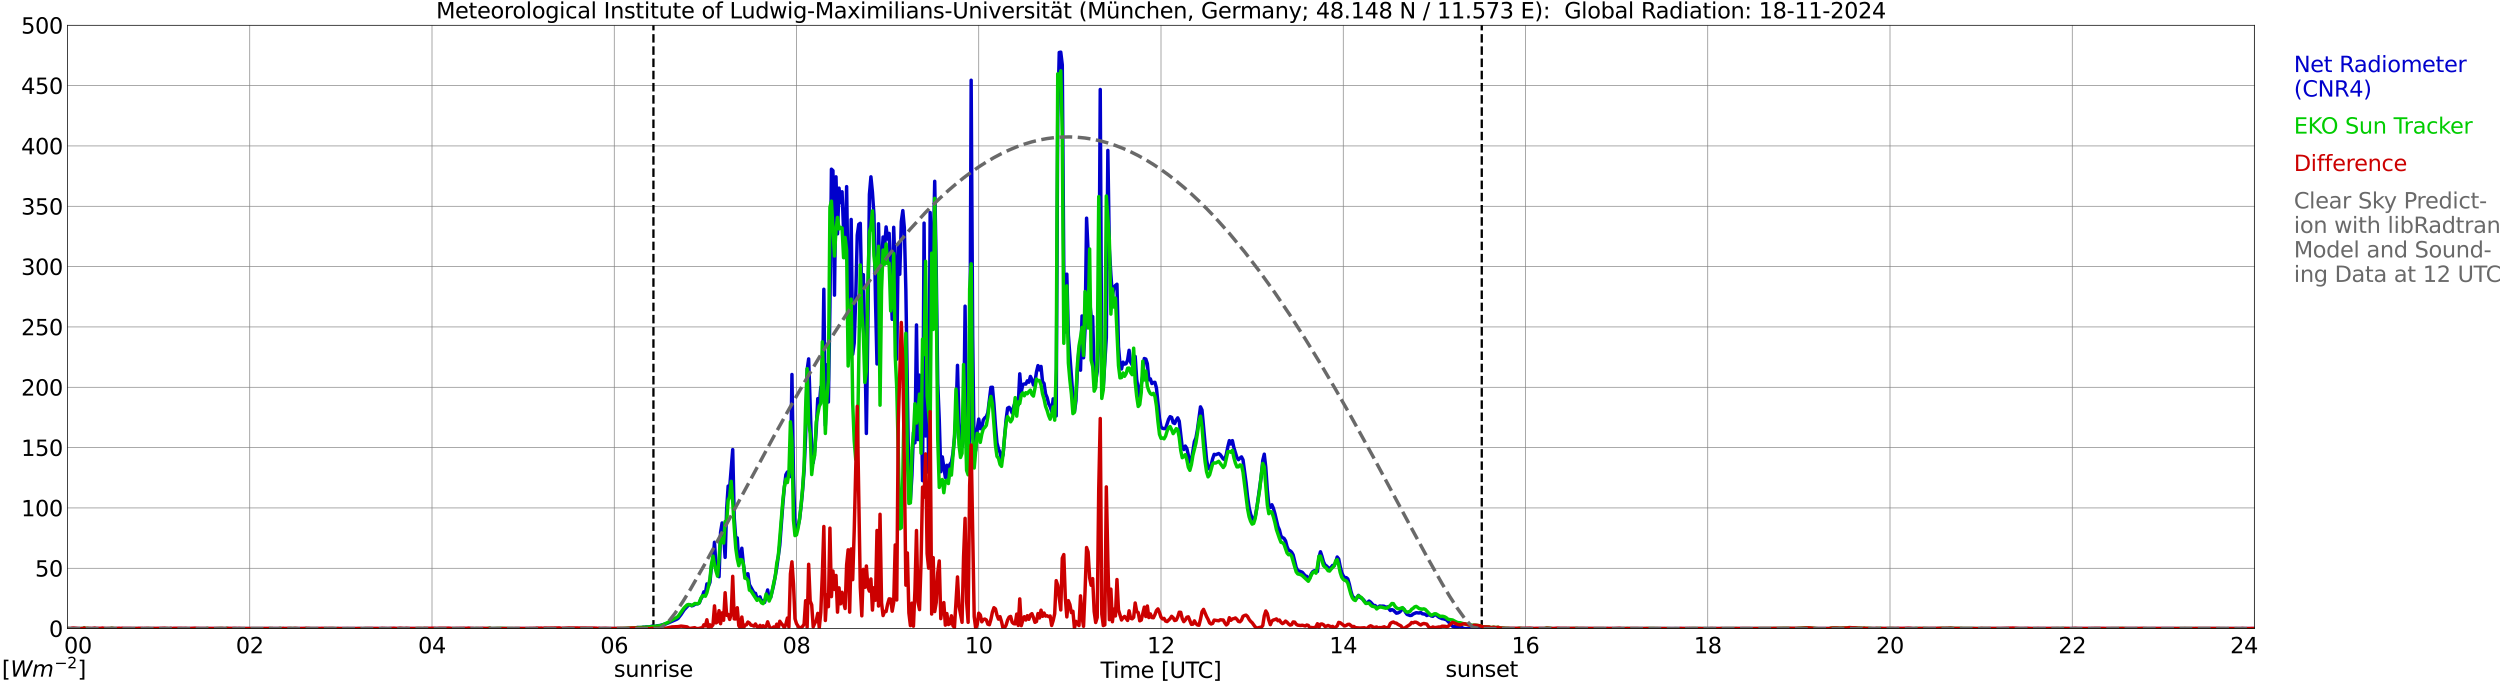 <?xml version="1.0" encoding="utf-8" standalone="no"?>
<!DOCTYPE svg PUBLIC "-//W3C//DTD SVG 1.1//EN"
  "http://www.w3.org/Graphics/SVG/1.1/DTD/svg11.dtd">
<svg xmlns:xlink="http://www.w3.org/1999/xlink" width="1085.4pt" height="296.64pt" viewBox="0 0 1085.4 296.64" xmlns="http://www.w3.org/2000/svg" version="1.1">
 <defs>
  <style type="text/css">*{stroke-linejoin: round; stroke-linecap: butt}</style>
 </defs>
 <g id="figure_1">
  <g id="patch_1">
   <path d="M 0 296.64 
L 1085.4 296.64 
L 1085.4 0 
L 0 0 
z
" style="fill: #ffffff"/>
  </g>
  <g id="axes_1">
   <g id="patch_2">
    <path d="M 29.306 272.909 
L 978.814 272.909 
L 978.814 10.976 
L 29.306 10.976 
z
" style="fill: #ffffff"/>
   </g>
   <g id="patch_3">
    <path d="M 978.814 272.909 
L 978.814 272.909 
L 978.814 10.976 
L 978.814 10.976 
z
" clip-path="url(#p6543b270d4)" style="fill: #d3d3d3; opacity: 0.25; stroke: #d3d3d3; stroke-linejoin: miter"/>
   </g>
   <g id="matplotlib.axis_1">
    <g id="xtick_1">
     <g id="line2d_1">
      <path d="M 29.306 272.909 
L 29.306 10.976 
" clip-path="url(#p6543b270d4)" style="fill: none; stroke: #808080; stroke-width: 0.3; stroke-linecap: square"/>
     </g>
     <g id="line2d_2"/>
     <g id="text_1">
      <!--    00 -->
      <g transform="translate(18.733 283.627) scale(0.095 -0.095)">
       <defs>
        <path id="DejaVuSans-20" transform="scale(0.016)"/>
        <path id="DejaVuSans-30" d="M 2034 4250 
Q 1547 4250 1301 3770 
Q 1056 3291 1056 2328 
Q 1056 1369 1301 889 
Q 1547 409 2034 409 
Q 2525 409 2770 889 
Q 3016 1369 3016 2328 
Q 3016 3291 2770 3770 
Q 2525 4250 2034 4250 
z
M 2034 4750 
Q 2819 4750 3233 4129 
Q 3647 3509 3647 2328 
Q 3647 1150 3233 529 
Q 2819 -91 2034 -91 
Q 1250 -91 836 529 
Q 422 1150 422 2328 
Q 422 3509 836 4129 
Q 1250 4750 2034 4750 
z
" transform="scale(0.016)"/>
       </defs>
       <use xlink:href="#DejaVuSans-20"/>
       <use xlink:href="#DejaVuSans-20" transform="translate(31.787 0)"/>
       <use xlink:href="#DejaVuSans-20" transform="translate(63.574 0)"/>
       <use xlink:href="#DejaVuSans-30" transform="translate(95.361 0)"/>
       <use xlink:href="#DejaVuSans-30" transform="translate(158.984 0)"/>
      </g>
     </g>
    </g>
    <g id="xtick_2">
     <g id="line2d_3">
      <path d="M 108.431 272.909 
L 108.431 10.976 
" clip-path="url(#p6543b270d4)" style="fill: none; stroke: #808080; stroke-width: 0.3; stroke-linecap: square"/>
     </g>
     <g id="line2d_4"/>
     <g id="text_2">
      <!-- 02 -->
      <g transform="translate(102.387 283.627) scale(0.095 -0.095)">
       <defs>
        <path id="DejaVuSans-32" d="M 1228 531 
L 3431 531 
L 3431 0 
L 469 0 
L 469 531 
Q 828 903 1448 1529 
Q 2069 2156 2228 2338 
Q 2531 2678 2651 2914 
Q 2772 3150 2772 3378 
Q 2772 3750 2511 3984 
Q 2250 4219 1831 4219 
Q 1534 4219 1204 4116 
Q 875 4013 500 3803 
L 500 4441 
Q 881 4594 1212 4672 
Q 1544 4750 1819 4750 
Q 2544 4750 2975 4387 
Q 3406 4025 3406 3419 
Q 3406 3131 3298 2873 
Q 3191 2616 2906 2266 
Q 2828 2175 2409 1742 
Q 1991 1309 1228 531 
z
" transform="scale(0.016)"/>
       </defs>
       <use xlink:href="#DejaVuSans-30"/>
       <use xlink:href="#DejaVuSans-32" transform="translate(63.623 0)"/>
      </g>
     </g>
    </g>
    <g id="xtick_3">
     <g id="line2d_5">
      <path d="M 187.557 272.909 
L 187.557 10.976 
" clip-path="url(#p6543b270d4)" style="fill: none; stroke: #808080; stroke-width: 0.3; stroke-linecap: square"/>
     </g>
     <g id="line2d_6"/>
     <g id="text_3">
      <!-- 04 -->
      <g transform="translate(181.513 283.627) scale(0.095 -0.095)">
       <defs>
        <path id="DejaVuSans-34" d="M 2419 4116 
L 825 1625 
L 2419 1625 
L 2419 4116 
z
M 2253 4666 
L 3047 4666 
L 3047 1625 
L 3713 1625 
L 3713 1100 
L 3047 1100 
L 3047 0 
L 2419 0 
L 2419 1100 
L 313 1100 
L 313 1709 
L 2253 4666 
z
" transform="scale(0.016)"/>
       </defs>
       <use xlink:href="#DejaVuSans-30"/>
       <use xlink:href="#DejaVuSans-34" transform="translate(63.623 0)"/>
      </g>
     </g>
    </g>
    <g id="xtick_4">
     <g id="line2d_7">
      <path d="M 266.683 272.909 
L 266.683 10.976 
" clip-path="url(#p6543b270d4)" style="fill: none; stroke: #808080; stroke-width: 0.3; stroke-linecap: square"/>
     </g>
     <g id="line2d_8"/>
     <g id="text_4">
      <!-- 06 -->
      <g transform="translate(260.638 283.627) scale(0.095 -0.095)">
       <defs>
        <path id="DejaVuSans-36" d="M 2113 2584 
Q 1688 2584 1439 2293 
Q 1191 2003 1191 1497 
Q 1191 994 1439 701 
Q 1688 409 2113 409 
Q 2538 409 2786 701 
Q 3034 994 3034 1497 
Q 3034 2003 2786 2293 
Q 2538 2584 2113 2584 
z
M 3366 4563 
L 3366 3988 
Q 3128 4100 2886 4159 
Q 2644 4219 2406 4219 
Q 1781 4219 1451 3797 
Q 1122 3375 1075 2522 
Q 1259 2794 1537 2939 
Q 1816 3084 2150 3084 
Q 2853 3084 3261 2657 
Q 3669 2231 3669 1497 
Q 3669 778 3244 343 
Q 2819 -91 2113 -91 
Q 1303 -91 875 529 
Q 447 1150 447 2328 
Q 447 3434 972 4092 
Q 1497 4750 2381 4750 
Q 2619 4750 2861 4703 
Q 3103 4656 3366 4563 
z
" transform="scale(0.016)"/>
       </defs>
       <use xlink:href="#DejaVuSans-30"/>
       <use xlink:href="#DejaVuSans-36" transform="translate(63.623 0)"/>
      </g>
     </g>
    </g>
    <g id="xtick_5">
     <g id="line2d_9">
      <path d="M 345.808 272.909 
L 345.808 10.976 
" clip-path="url(#p6543b270d4)" style="fill: none; stroke: #808080; stroke-width: 0.3; stroke-linecap: square"/>
     </g>
     <g id="line2d_10"/>
     <g id="text_5">
      <!-- 08 -->
      <g transform="translate(339.764 283.627) scale(0.095 -0.095)">
       <defs>
        <path id="DejaVuSans-38" d="M 2034 2216 
Q 1584 2216 1326 1975 
Q 1069 1734 1069 1313 
Q 1069 891 1326 650 
Q 1584 409 2034 409 
Q 2484 409 2743 651 
Q 3003 894 3003 1313 
Q 3003 1734 2745 1975 
Q 2488 2216 2034 2216 
z
M 1403 2484 
Q 997 2584 770 2862 
Q 544 3141 544 3541 
Q 544 4100 942 4425 
Q 1341 4750 2034 4750 
Q 2731 4750 3128 4425 
Q 3525 4100 3525 3541 
Q 3525 3141 3298 2862 
Q 3072 2584 2669 2484 
Q 3125 2378 3379 2068 
Q 3634 1759 3634 1313 
Q 3634 634 3220 271 
Q 2806 -91 2034 -91 
Q 1263 -91 848 271 
Q 434 634 434 1313 
Q 434 1759 690 2068 
Q 947 2378 1403 2484 
z
M 1172 3481 
Q 1172 3119 1398 2916 
Q 1625 2713 2034 2713 
Q 2441 2713 2670 2916 
Q 2900 3119 2900 3481 
Q 2900 3844 2670 4047 
Q 2441 4250 2034 4250 
Q 1625 4250 1398 4047 
Q 1172 3844 1172 3481 
z
" transform="scale(0.016)"/>
       </defs>
       <use xlink:href="#DejaVuSans-30"/>
       <use xlink:href="#DejaVuSans-38" transform="translate(63.623 0)"/>
      </g>
     </g>
    </g>
    <g id="xtick_6">
     <g id="line2d_11">
      <path d="M 424.934 272.909 
L 424.934 10.976 
" clip-path="url(#p6543b270d4)" style="fill: none; stroke: #808080; stroke-width: 0.3; stroke-linecap: square"/>
     </g>
     <g id="line2d_12"/>
     <g id="text_6">
      <!-- 10 -->
      <g transform="translate(418.89 283.627) scale(0.095 -0.095)">
       <defs>
        <path id="DejaVuSans-31" d="M 794 531 
L 1825 531 
L 1825 4091 
L 703 3866 
L 703 4441 
L 1819 4666 
L 2450 4666 
L 2450 531 
L 3481 531 
L 3481 0 
L 794 0 
L 794 531 
z
" transform="scale(0.016)"/>
       </defs>
       <use xlink:href="#DejaVuSans-31"/>
       <use xlink:href="#DejaVuSans-30" transform="translate(63.623 0)"/>
      </g>
     </g>
    </g>
    <g id="xtick_7">
     <g id="line2d_13">
      <path d="M 504.06 272.909 
L 504.06 10.976 
" clip-path="url(#p6543b270d4)" style="fill: none; stroke: #808080; stroke-width: 0.3; stroke-linecap: square"/>
     </g>
     <g id="line2d_14"/>
     <g id="text_7">
      <!-- 12 -->
      <g transform="translate(498.015 283.627) scale(0.095 -0.095)">
       <use xlink:href="#DejaVuSans-31"/>
       <use xlink:href="#DejaVuSans-32" transform="translate(63.623 0)"/>
      </g>
     </g>
    </g>
    <g id="xtick_8">
     <g id="line2d_15">
      <path d="M 583.185 272.909 
L 583.185 10.976 
" clip-path="url(#p6543b270d4)" style="fill: none; stroke: #808080; stroke-width: 0.3; stroke-linecap: square"/>
     </g>
     <g id="line2d_16"/>
     <g id="text_8">
      <!-- 14 -->
      <g transform="translate(577.141 283.627) scale(0.095 -0.095)">
       <use xlink:href="#DejaVuSans-31"/>
       <use xlink:href="#DejaVuSans-34" transform="translate(63.623 0)"/>
      </g>
     </g>
    </g>
    <g id="xtick_9">
     <g id="line2d_17">
      <path d="M 662.311 272.909 
L 662.311 10.976 
" clip-path="url(#p6543b270d4)" style="fill: none; stroke: #808080; stroke-width: 0.3; stroke-linecap: square"/>
     </g>
     <g id="line2d_18"/>
     <g id="text_9">
      <!-- 16 -->
      <g transform="translate(656.267 283.627) scale(0.095 -0.095)">
       <use xlink:href="#DejaVuSans-31"/>
       <use xlink:href="#DejaVuSans-36" transform="translate(63.623 0)"/>
      </g>
     </g>
    </g>
    <g id="xtick_10">
     <g id="line2d_19">
      <path d="M 741.437 272.909 
L 741.437 10.976 
" clip-path="url(#p6543b270d4)" style="fill: none; stroke: #808080; stroke-width: 0.3; stroke-linecap: square"/>
     </g>
     <g id="line2d_20"/>
     <g id="text_10">
      <!-- 18 -->
      <g transform="translate(735.392 283.627) scale(0.095 -0.095)">
       <use xlink:href="#DejaVuSans-31"/>
       <use xlink:href="#DejaVuSans-38" transform="translate(63.623 0)"/>
      </g>
     </g>
    </g>
    <g id="xtick_11">
     <g id="line2d_21">
      <path d="M 820.562 272.909 
L 820.562 10.976 
" clip-path="url(#p6543b270d4)" style="fill: none; stroke: #808080; stroke-width: 0.3; stroke-linecap: square"/>
     </g>
     <g id="line2d_22"/>
     <g id="text_11">
      <!-- 20 -->
      <g transform="translate(814.518 283.627) scale(0.095 -0.095)">
       <use xlink:href="#DejaVuSans-32"/>
       <use xlink:href="#DejaVuSans-30" transform="translate(63.623 0)"/>
      </g>
     </g>
    </g>
    <g id="xtick_12">
     <g id="line2d_23">
      <path d="M 899.688 272.909 
L 899.688 10.976 
" clip-path="url(#p6543b270d4)" style="fill: none; stroke: #808080; stroke-width: 0.3; stroke-linecap: square"/>
     </g>
     <g id="line2d_24"/>
     <g id="text_12">
      <!-- 22 -->
      <g transform="translate(893.644 283.627) scale(0.095 -0.095)">
       <use xlink:href="#DejaVuSans-32"/>
       <use xlink:href="#DejaVuSans-32" transform="translate(63.623 0)"/>
      </g>
     </g>
    </g>
    <g id="xtick_13">
     <g id="line2d_25">
      <path d="M 978.814 272.909 
L 978.814 10.976 
" clip-path="url(#p6543b270d4)" style="fill: none; stroke: #808080; stroke-width: 0.3; stroke-linecap: square"/>
     </g>
     <g id="line2d_26"/>
     <g id="text_13">
      <!-- 24    -->
      <g transform="translate(968.241 283.627) scale(0.095 -0.095)">
       <use xlink:href="#DejaVuSans-32"/>
       <use xlink:href="#DejaVuSans-34" transform="translate(63.623 0)"/>
       <use xlink:href="#DejaVuSans-20" transform="translate(127.246 0)"/>
       <use xlink:href="#DejaVuSans-20" transform="translate(159.033 0)"/>
       <use xlink:href="#DejaVuSans-20" transform="translate(190.82 0)"/>
      </g>
     </g>
    </g>
    <g id="text_14">
     <!-- Time [UTC] -->
     <g transform="translate(477.806 294.322) scale(0.095 -0.095)">
      <defs>
       <path id="DejaVuSans-54" d="M -19 4666 
L 3928 4666 
L 3928 4134 
L 2272 4134 
L 2272 0 
L 1638 0 
L 1638 4134 
L -19 4134 
L -19 4666 
z
" transform="scale(0.016)"/>
       <path id="DejaVuSans-69" d="M 603 3500 
L 1178 3500 
L 1178 0 
L 603 0 
L 603 3500 
z
M 603 4863 
L 1178 4863 
L 1178 4134 
L 603 4134 
L 603 4863 
z
" transform="scale(0.016)"/>
       <path id="DejaVuSans-6d" d="M 3328 2828 
Q 3544 3216 3844 3400 
Q 4144 3584 4550 3584 
Q 5097 3584 5394 3201 
Q 5691 2819 5691 2113 
L 5691 0 
L 5113 0 
L 5113 2094 
Q 5113 2597 4934 2840 
Q 4756 3084 4391 3084 
Q 3944 3084 3684 2787 
Q 3425 2491 3425 1978 
L 3425 0 
L 2847 0 
L 2847 2094 
Q 2847 2600 2669 2842 
Q 2491 3084 2119 3084 
Q 1678 3084 1418 2786 
Q 1159 2488 1159 1978 
L 1159 0 
L 581 0 
L 581 3500 
L 1159 3500 
L 1159 2956 
Q 1356 3278 1631 3431 
Q 1906 3584 2284 3584 
Q 2666 3584 2933 3390 
Q 3200 3197 3328 2828 
z
" transform="scale(0.016)"/>
       <path id="DejaVuSans-65" d="M 3597 1894 
L 3597 1613 
L 953 1613 
Q 991 1019 1311 708 
Q 1631 397 2203 397 
Q 2534 397 2845 478 
Q 3156 559 3463 722 
L 3463 178 
Q 3153 47 2828 -22 
Q 2503 -91 2169 -91 
Q 1331 -91 842 396 
Q 353 884 353 1716 
Q 353 2575 817 3079 
Q 1281 3584 2069 3584 
Q 2775 3584 3186 3129 
Q 3597 2675 3597 1894 
z
M 3022 2063 
Q 3016 2534 2758 2815 
Q 2500 3097 2075 3097 
Q 1594 3097 1305 2825 
Q 1016 2553 972 2059 
L 3022 2063 
z
" transform="scale(0.016)"/>
       <path id="DejaVuSans-5b" d="M 550 4863 
L 1875 4863 
L 1875 4416 
L 1125 4416 
L 1125 -397 
L 1875 -397 
L 1875 -844 
L 550 -844 
L 550 4863 
z
" transform="scale(0.016)"/>
       <path id="DejaVuSans-55" d="M 556 4666 
L 1191 4666 
L 1191 1831 
Q 1191 1081 1462 751 
Q 1734 422 2344 422 
Q 2950 422 3222 751 
Q 3494 1081 3494 1831 
L 3494 4666 
L 4128 4666 
L 4128 1753 
Q 4128 841 3676 375 
Q 3225 -91 2344 -91 
Q 1459 -91 1007 375 
Q 556 841 556 1753 
L 556 4666 
z
" transform="scale(0.016)"/>
       <path id="DejaVuSans-43" d="M 4122 4306 
L 4122 3641 
Q 3803 3938 3442 4084 
Q 3081 4231 2675 4231 
Q 1875 4231 1450 3742 
Q 1025 3253 1025 2328 
Q 1025 1406 1450 917 
Q 1875 428 2675 428 
Q 3081 428 3442 575 
Q 3803 722 4122 1019 
L 4122 359 
Q 3791 134 3420 21 
Q 3050 -91 2638 -91 
Q 1578 -91 968 557 
Q 359 1206 359 2328 
Q 359 3453 968 4101 
Q 1578 4750 2638 4750 
Q 3056 4750 3426 4639 
Q 3797 4528 4122 4306 
z
" transform="scale(0.016)"/>
       <path id="DejaVuSans-5d" d="M 1947 4863 
L 1947 -844 
L 622 -844 
L 622 -397 
L 1369 -397 
L 1369 4416 
L 622 4416 
L 622 4863 
L 1947 4863 
z
" transform="scale(0.016)"/>
      </defs>
      <use xlink:href="#DejaVuSans-54"/>
      <use xlink:href="#DejaVuSans-69" transform="translate(57.959 0)"/>
      <use xlink:href="#DejaVuSans-6d" transform="translate(85.742 0)"/>
      <use xlink:href="#DejaVuSans-65" transform="translate(183.154 0)"/>
      <use xlink:href="#DejaVuSans-20" transform="translate(244.678 0)"/>
      <use xlink:href="#DejaVuSans-5b" transform="translate(276.465 0)"/>
      <use xlink:href="#DejaVuSans-55" transform="translate(315.479 0)"/>
      <use xlink:href="#DejaVuSans-54" transform="translate(388.672 0)"/>
      <use xlink:href="#DejaVuSans-43" transform="translate(443.881 0)"/>
      <use xlink:href="#DejaVuSans-5d" transform="translate(513.705 0)"/>
     </g>
    </g>
   </g>
   <g id="matplotlib.axis_2">
    <g id="ytick_1">
     <g id="line2d_27">
      <path d="M 29.306 272.909 
L 978.814 272.909 
" clip-path="url(#p6543b270d4)" style="fill: none; stroke: #808080; stroke-width: 0.3; stroke-linecap: square"/>
     </g>
     <g id="line2d_28"/>
     <g id="text_15">
      <!-- 0 -->
      <g transform="translate(21.261 276.518) scale(0.095 -0.095)">
       <use xlink:href="#DejaVuSans-30"/>
      </g>
     </g>
    </g>
    <g id="ytick_2">
     <g id="line2d_29">
      <path d="M 29.306 246.715 
L 978.814 246.715 
" clip-path="url(#p6543b270d4)" style="fill: none; stroke: #808080; stroke-width: 0.3; stroke-linecap: square"/>
     </g>
     <g id="line2d_30"/>
     <g id="text_16">
      <!-- 50 -->
      <g transform="translate(15.217 250.325) scale(0.095 -0.095)">
       <defs>
        <path id="DejaVuSans-35" d="M 691 4666 
L 3169 4666 
L 3169 4134 
L 1269 4134 
L 1269 2991 
Q 1406 3038 1543 3061 
Q 1681 3084 1819 3084 
Q 2600 3084 3056 2656 
Q 3513 2228 3513 1497 
Q 3513 744 3044 326 
Q 2575 -91 1722 -91 
Q 1428 -91 1123 -41 
Q 819 9 494 109 
L 494 744 
Q 775 591 1075 516 
Q 1375 441 1709 441 
Q 2250 441 2565 725 
Q 2881 1009 2881 1497 
Q 2881 1984 2565 2268 
Q 2250 2553 1709 2553 
Q 1456 2553 1204 2497 
Q 953 2441 691 2322 
L 691 4666 
z
" transform="scale(0.016)"/>
       </defs>
       <use xlink:href="#DejaVuSans-35"/>
       <use xlink:href="#DejaVuSans-30" transform="translate(63.623 0)"/>
      </g>
     </g>
    </g>
    <g id="ytick_3">
     <g id="line2d_31">
      <path d="M 29.306 220.522 
L 978.814 220.522 
" clip-path="url(#p6543b270d4)" style="fill: none; stroke: #808080; stroke-width: 0.3; stroke-linecap: square"/>
     </g>
     <g id="line2d_32"/>
     <g id="text_17">
      <!-- 100 -->
      <g transform="translate(9.173 224.131) scale(0.095 -0.095)">
       <use xlink:href="#DejaVuSans-31"/>
       <use xlink:href="#DejaVuSans-30" transform="translate(63.623 0)"/>
       <use xlink:href="#DejaVuSans-30" transform="translate(127.246 0)"/>
      </g>
     </g>
    </g>
    <g id="ytick_4">
     <g id="line2d_33">
      <path d="M 29.306 194.329 
L 978.814 194.329 
" clip-path="url(#p6543b270d4)" style="fill: none; stroke: #808080; stroke-width: 0.3; stroke-linecap: square"/>
     </g>
     <g id="line2d_34"/>
     <g id="text_18">
      <!-- 150 -->
      <g transform="translate(9.173 197.938) scale(0.095 -0.095)">
       <use xlink:href="#DejaVuSans-31"/>
       <use xlink:href="#DejaVuSans-35" transform="translate(63.623 0)"/>
       <use xlink:href="#DejaVuSans-30" transform="translate(127.246 0)"/>
      </g>
     </g>
    </g>
    <g id="ytick_5">
     <g id="line2d_35">
      <path d="M 29.306 168.136 
L 978.814 168.136 
" clip-path="url(#p6543b270d4)" style="fill: none; stroke: #808080; stroke-width: 0.3; stroke-linecap: square"/>
     </g>
     <g id="line2d_36"/>
     <g id="text_19">
      <!-- 200 -->
      <g transform="translate(9.173 171.745) scale(0.095 -0.095)">
       <use xlink:href="#DejaVuSans-32"/>
       <use xlink:href="#DejaVuSans-30" transform="translate(63.623 0)"/>
       <use xlink:href="#DejaVuSans-30" transform="translate(127.246 0)"/>
      </g>
     </g>
    </g>
    <g id="ytick_6">
     <g id="line2d_37">
      <path d="M 29.306 141.942 
L 978.814 141.942 
" clip-path="url(#p6543b270d4)" style="fill: none; stroke: #808080; stroke-width: 0.3; stroke-linecap: square"/>
     </g>
     <g id="line2d_38"/>
     <g id="text_20">
      <!-- 250 -->
      <g transform="translate(9.173 145.551) scale(0.095 -0.095)">
       <use xlink:href="#DejaVuSans-32"/>
       <use xlink:href="#DejaVuSans-35" transform="translate(63.623 0)"/>
       <use xlink:href="#DejaVuSans-30" transform="translate(127.246 0)"/>
      </g>
     </g>
    </g>
    <g id="ytick_7">
     <g id="line2d_39">
      <path d="M 29.306 115.749 
L 978.814 115.749 
" clip-path="url(#p6543b270d4)" style="fill: none; stroke: #808080; stroke-width: 0.3; stroke-linecap: square"/>
     </g>
     <g id="line2d_40"/>
     <g id="text_21">
      <!-- 300 -->
      <g transform="translate(9.173 119.358) scale(0.095 -0.095)">
       <defs>
        <path id="DejaVuSans-33" d="M 2597 2516 
Q 3050 2419 3304 2112 
Q 3559 1806 3559 1356 
Q 3559 666 3084 287 
Q 2609 -91 1734 -91 
Q 1441 -91 1130 -33 
Q 819 25 488 141 
L 488 750 
Q 750 597 1062 519 
Q 1375 441 1716 441 
Q 2309 441 2620 675 
Q 2931 909 2931 1356 
Q 2931 1769 2642 2001 
Q 2353 2234 1838 2234 
L 1294 2234 
L 1294 2753 
L 1863 2753 
Q 2328 2753 2575 2939 
Q 2822 3125 2822 3475 
Q 2822 3834 2567 4026 
Q 2313 4219 1838 4219 
Q 1578 4219 1281 4162 
Q 984 4106 628 3988 
L 628 4550 
Q 988 4650 1302 4700 
Q 1616 4750 1894 4750 
Q 2613 4750 3031 4423 
Q 3450 4097 3450 3541 
Q 3450 3153 3228 2886 
Q 3006 2619 2597 2516 
z
" transform="scale(0.016)"/>
       </defs>
       <use xlink:href="#DejaVuSans-33"/>
       <use xlink:href="#DejaVuSans-30" transform="translate(63.623 0)"/>
       <use xlink:href="#DejaVuSans-30" transform="translate(127.246 0)"/>
      </g>
     </g>
    </g>
    <g id="ytick_8">
     <g id="line2d_41">
      <path d="M 29.306 89.556 
L 978.814 89.556 
" clip-path="url(#p6543b270d4)" style="fill: none; stroke: #808080; stroke-width: 0.3; stroke-linecap: square"/>
     </g>
     <g id="line2d_42"/>
     <g id="text_22">
      <!-- 350 -->
      <g transform="translate(9.173 93.165) scale(0.095 -0.095)">
       <use xlink:href="#DejaVuSans-33"/>
       <use xlink:href="#DejaVuSans-35" transform="translate(63.623 0)"/>
       <use xlink:href="#DejaVuSans-30" transform="translate(127.246 0)"/>
      </g>
     </g>
    </g>
    <g id="ytick_9">
     <g id="line2d_43">
      <path d="M 29.306 63.362 
L 978.814 63.362 
" clip-path="url(#p6543b270d4)" style="fill: none; stroke: #808080; stroke-width: 0.3; stroke-linecap: square"/>
     </g>
     <g id="line2d_44"/>
     <g id="text_23">
      <!-- 400 -->
      <g transform="translate(9.173 66.972) scale(0.095 -0.095)">
       <use xlink:href="#DejaVuSans-34"/>
       <use xlink:href="#DejaVuSans-30" transform="translate(63.623 0)"/>
       <use xlink:href="#DejaVuSans-30" transform="translate(127.246 0)"/>
      </g>
     </g>
    </g>
    <g id="ytick_10">
     <g id="line2d_45">
      <path d="M 29.306 37.169 
L 978.814 37.169 
" clip-path="url(#p6543b270d4)" style="fill: none; stroke: #808080; stroke-width: 0.3; stroke-linecap: square"/>
     </g>
     <g id="line2d_46"/>
     <g id="text_24">
      <!-- 450 -->
      <g transform="translate(9.173 40.778) scale(0.095 -0.095)">
       <use xlink:href="#DejaVuSans-34"/>
       <use xlink:href="#DejaVuSans-35" transform="translate(63.623 0)"/>
       <use xlink:href="#DejaVuSans-30" transform="translate(127.246 0)"/>
      </g>
     </g>
    </g>
    <g id="ytick_11">
     <g id="line2d_47">
      <path d="M 29.306 10.976 
L 978.814 10.976 
" clip-path="url(#p6543b270d4)" style="fill: none; stroke: #808080; stroke-width: 0.3; stroke-linecap: square"/>
     </g>
     <g id="line2d_48"/>
     <g id="text_25">
      <!-- 500 -->
      <g transform="translate(9.173 14.585) scale(0.095 -0.095)">
       <use xlink:href="#DejaVuSans-35"/>
       <use xlink:href="#DejaVuSans-30" transform="translate(63.623 0)"/>
       <use xlink:href="#DejaVuSans-30" transform="translate(127.246 0)"/>
      </g>
     </g>
    </g>
   </g>
   <g id="line2d_49">
    <path d="M 283.695 272.909 
L 283.695 10.976 
" clip-path="url(#p6543b270d4)" style="fill: none; stroke-dasharray: 3.7,1.6; stroke-dashoffset: 0; stroke: #000000"/>
   </g>
   <g id="line2d_50">
    <path d="M 643.321 272.909 
L 643.321 10.976 
" clip-path="url(#p6543b270d4)" style="fill: none; stroke-dasharray: 3.7,1.6; stroke-dashoffset: 0; stroke: #000000"/>
   </g>
   <g id="line2d_51">
    <path d="M 29.306 272.909 
L 275.914 272.909 
L 276.573 272.422 
L 278.552 272.505 
L 279.211 272.301 
L 279.87 272.343 
L 280.53 272.181 
L 281.849 272.181 
L 283.167 271.856 
L 284.486 272.018 
L 285.145 271.735 
L 286.464 271.573 
L 288.442 271.044 
L 289.102 270.881 
L 293.717 268.896 
L 294.377 268.493 
L 295.696 266.79 
L 297.014 264.768 
L 298.333 263.348 
L 298.992 262.657 
L 299.652 262.578 
L 300.311 263.023 
L 300.971 262.861 
L 301.63 262.416 
L 302.289 262.175 
L 302.949 262.133 
L 303.608 261.766 
L 304.267 260.106 
L 304.927 258.974 
L 305.586 256.947 
L 306.246 257.675 
L 306.905 253.505 
L 307.564 254.432 
L 308.224 252.855 
L 308.883 245.762 
L 309.543 243.048 
L 310.202 235.431 
L 310.861 245.479 
L 311.521 247.224 
L 312.18 250.383 
L 312.839 231.099 
L 313.499 227.044 
L 314.158 232.152 
L 314.818 241.995 
L 315.477 221.051 
L 316.136 211.04 
L 316.796 211.69 
L 318.114 195.198 
L 318.774 224.734 
L 319.433 233.813 
L 320.093 233.53 
L 320.752 244.306 
L 321.411 243.211 
L 322.071 238.025 
L 322.73 244.793 
L 323.39 249.492 
L 324.049 249.492 
L 324.708 249.089 
L 325.368 253.824 
L 327.346 257.392 
L 328.005 257.596 
L 328.665 259.823 
L 329.324 259.66 
L 329.983 259.136 
L 330.643 261.321 
L 331.302 260.834 
L 331.961 261.525 
L 333.28 256.135 
L 333.94 259.865 
L 334.599 259.377 
L 335.918 253.824 
L 337.236 246.454 
L 338.555 236.689 
L 339.874 218.82 
L 340.533 211.611 
L 341.193 206.1 
L 341.852 204.927 
L 342.512 204.801 
L 343.171 206.907 
L 343.83 162.588 
L 344.49 206.425 
L 345.149 228.26 
L 345.808 230.083 
L 346.468 228.422 
L 347.127 225.467 
L 347.787 219.836 
L 348.446 212.989 
L 349.105 204.193 
L 349.765 189.205 
L 350.424 160.602 
L 351.083 155.819 
L 352.402 195.728 
L 353.062 200.872 
L 353.721 195.324 
L 354.38 186.654 
L 355.04 173.081 
L 355.699 175.994 
L 356.359 168.094 
L 357.018 172.148 
L 357.677 125.592 
L 358.337 184.669 
L 358.996 158.371 
L 359.655 174.537 
L 360.315 133.576 
L 360.974 73.452 
L 361.634 74.102 
L 362.293 128.149 
L 362.952 76.773 
L 363.612 101.526 
L 364.271 81.677 
L 364.93 87.958 
L 365.59 83.254 
L 366.249 100.232 
L 366.909 111.82 
L 367.568 81.027 
L 368.227 124.702 
L 368.887 154.038 
L 369.546 95.287 
L 370.206 153.792 
L 370.865 148.931 
L 371.524 129.202 
L 372.184 102.097 
L 372.843 97.398 
L 373.502 96.953 
L 374.162 130.134 
L 374.821 119.233 
L 375.481 148.124 
L 376.14 188.189 
L 376.799 141.193 
L 377.459 84.432 
L 378.118 76.773 
L 378.777 83.5 
L 379.437 93.306 
L 380.096 130.009 
L 380.756 158.009 
L 381.415 97.152 
L 382.074 126.284 
L 383.393 102.904 
L 384.053 107.283 
L 384.712 98.529 
L 385.371 103.8 
L 386.031 101.327 
L 386.69 122.192 
L 387.349 138.642 
L 388.009 98.692 
L 388.668 118.222 
L 389.328 155.94 
L 389.987 106.754 
L 390.646 119.07 
L 391.306 96.261 
L 391.965 91.442 
L 392.624 98.896 
L 393.284 125.881 
L 394.603 211.81 
L 395.262 217.038 
L 395.921 206.462 
L 396.581 187.786 
L 397.24 192.244 
L 397.899 141.073 
L 398.559 190.866 
L 399.218 162.871 
L 399.878 168.219 
L 400.537 208.693 
L 401.196 96.869 
L 401.856 189.284 
L 402.515 139.412 
L 403.175 205.126 
L 403.834 92.248 
L 404.493 116.236 
L 405.153 112.223 
L 405.812 78.717 
L 406.471 116.723 
L 407.131 166.396 
L 407.79 182.238 
L 408.45 204.801 
L 409.109 198.363 
L 410.428 207.274 
L 411.087 202.009 
L 411.746 208.164 
L 412.406 201.563 
L 413.065 200.71 
L 413.725 196.859 
L 414.384 190.258 
L 415.043 180.494 
L 415.703 158.617 
L 416.362 183.328 
L 417.022 192.286 
L 417.681 194.109 
L 418.34 189.488 
L 419 132.927 
L 419.659 192.527 
L 420.318 203.423 
L 420.978 187.461 
L 421.637 34.838 
L 422.297 145.814 
L 422.956 197.996 
L 423.615 195.403 
L 424.275 186.366 
L 424.934 181.95 
L 425.593 186.125 
L 426.253 185.596 
L 426.912 182.317 
L 427.572 181.426 
L 428.231 180.897 
L 428.89 179.116 
L 430.209 168.177 
L 430.869 168.136 
L 431.528 175.512 
L 432.187 184.868 
L 432.847 192.322 
L 433.506 194.916 
L 434.165 196.456 
L 434.825 199.494 
L 435.484 197.346 
L 436.803 182.238 
L 437.462 177.214 
L 438.122 176.847 
L 438.781 177.859 
L 439.44 179.32 
L 440.1 176.523 
L 440.759 174.7 
L 441.419 174.375 
L 442.078 175.873 
L 442.737 162.3 
L 443.397 170.205 
L 444.056 166.962 
L 444.716 166.679 
L 445.375 166.758 
L 446.034 165.338 
L 446.694 165.946 
L 447.353 163.436 
L 448.012 164.814 
L 448.672 167.161 
L 449.331 165.867 
L 449.991 161.53 
L 450.65 158.737 
L 451.309 160.602 
L 451.969 159.099 
L 452.628 165.705 
L 453.287 166.475 
L 453.947 171.012 
L 454.606 172.594 
L 455.266 175.229 
L 455.925 176.523 
L 456.584 178.587 
L 457.244 173.159 
L 457.903 175.957 
L 458.563 180.572 
L 459.222 50.842 
L 459.881 22.768 
L 460.541 22.642 
L 461.2 28.153 
L 461.859 116.922 
L 462.519 144.153 
L 463.178 119.034 
L 463.838 145.447 
L 465.816 172.065 
L 466.475 178.749 
L 467.134 174.05 
L 467.794 160.115 
L 468.453 151.566 
L 469.113 160.723 
L 469.772 137.18 
L 470.431 155.332 
L 471.091 142.938 
L 471.75 94.721 
L 472.409 109.185 
L 473.069 130.134 
L 473.728 137.505 
L 474.388 137.427 
L 475.047 162.425 
L 475.706 165.663 
L 476.366 161.331 
L 477.025 146.013 
L 477.685 38.851 
L 478.344 166.679 
L 479.003 167.973 
L 480.322 146.62 
L 480.981 65.306 
L 481.641 108.09 
L 482.3 119.233 
L 482.96 128.39 
L 483.619 124.828 
L 484.278 123.932 
L 484.938 123.408 
L 485.597 150.591 
L 486.256 158.088 
L 486.916 160.194 
L 487.575 157.239 
L 488.235 158.088 
L 488.894 157.883 
L 489.553 156.349 
L 490.213 152.09 
L 490.872 157.276 
L 491.532 158.413 
L 492.191 156.06 
L 492.85 154.766 
L 493.51 164.694 
L 494.169 169.513 
L 494.828 172.311 
L 495.488 166.716 
L 496.147 163.316 
L 496.807 155.657 
L 497.466 155.898 
L 498.125 157.883 
L 498.785 164.893 
L 499.444 164.489 
L 500.103 166.517 
L 500.763 166.072 
L 501.422 165.988 
L 502.082 168.46 
L 503.4 181.588 
L 504.06 185.355 
L 504.719 185.963 
L 505.379 186.083 
L 506.038 186.083 
L 507.357 182.034 
L 508.016 180.897 
L 508.675 181.222 
L 509.335 183.532 
L 509.994 183.857 
L 510.654 182.395 
L 511.313 181.426 
L 511.972 182.846 
L 513.291 194.392 
L 513.95 195.162 
L 514.61 193.658 
L 515.269 194.675 
L 516.588 200.631 
L 517.247 199.939 
L 518.566 191.678 
L 519.226 190.138 
L 519.885 186.492 
L 521.204 176.643 
L 521.863 178.021 
L 523.841 199.615 
L 524.501 203.02 
L 525.16 203.711 
L 525.819 201.925 
L 526.479 199.169 
L 527.138 197.268 
L 527.797 197.43 
L 529.116 196.901 
L 529.776 197.388 
L 531.094 199.253 
L 531.754 199.578 
L 532.413 197.268 
L 533.073 193.983 
L 533.732 191.311 
L 534.391 192.768 
L 535.051 191.311 
L 535.71 194.392 
L 537.029 198.687 
L 537.688 199.578 
L 538.348 198.887 
L 539.007 198.363 
L 539.666 199.657 
L 540.985 209.584 
L 541.644 215.661 
L 542.304 220.318 
L 542.963 223.157 
L 543.623 224.98 
L 544.282 225.63 
L 544.941 224.415 
L 545.601 220.889 
L 547.579 206.828 
L 548.238 199.903 
L 548.898 197.184 
L 549.557 202.941 
L 550.216 212.622 
L 550.876 219.391 
L 551.535 220.318 
L 552.195 219.144 
L 552.854 220.685 
L 553.513 222.995 
L 554.832 228.584 
L 555.491 230.083 
L 556.151 232.76 
L 556.81 233.409 
L 557.47 233.729 
L 558.129 234.824 
L 558.788 237.338 
L 559.448 238.837 
L 560.107 239.119 
L 560.766 239.727 
L 561.426 240.901 
L 562.745 246.37 
L 563.404 247.669 
L 565.382 248.439 
L 566.701 250.016 
L 567.36 250.22 
L 568.02 250.99 
L 568.679 250.828 
L 569.338 249.089 
L 569.998 248.114 
L 570.657 247.789 
L 571.317 248.072 
L 571.976 248.114 
L 572.635 242.037 
L 573.295 239.565 
L 573.954 241.55 
L 574.613 243.939 
L 575.273 245.28 
L 575.932 245.725 
L 576.592 246.412 
L 577.251 246.899 
L 577.91 246.291 
L 578.57 245.479 
L 579.229 245.563 
L 579.889 244.222 
L 580.548 241.833 
L 581.207 242.687 
L 581.867 246.045 
L 582.526 248.638 
L 583.185 249.979 
L 583.845 250.828 
L 584.504 250.786 
L 585.164 251.357 
L 585.823 253.625 
L 586.482 256.58 
L 587.142 258.77 
L 588.46 260.31 
L 589.12 259.66 
L 589.779 258.487 
L 590.439 259.257 
L 591.757 260.189 
L 592.417 260.959 
L 593.076 261.97 
L 593.736 261.604 
L 594.395 260.959 
L 595.054 261.441 
L 596.373 262.903 
L 597.032 262.903 
L 597.692 263.673 
L 598.351 263.631 
L 599.011 263.102 
L 599.67 263.186 
L 600.329 263.144 
L 600.989 263.228 
L 601.648 263.752 
L 602.307 263.469 
L 603.626 265.051 
L 604.286 264.684 
L 604.945 264.93 
L 606.264 266.224 
L 606.923 266.104 
L 607.582 265.779 
L 608.242 265.171 
L 608.901 264.076 
L 609.561 264.48 
L 610.22 265.821 
L 610.879 266.753 
L 612.198 267.235 
L 612.858 267.157 
L 613.517 266.591 
L 614.836 266.02 
L 616.154 266.146 
L 616.814 265.899 
L 617.473 266.465 
L 618.792 266.67 
L 619.451 267.235 
L 620.111 266.952 
L 620.77 266.994 
L 621.429 267.44 
L 622.089 267.56 
L 622.748 266.952 
L 623.408 266.952 
L 624.726 267.969 
L 626.045 268.576 
L 626.705 268.655 
L 628.023 269.1 
L 630.661 271.898 
L 631.32 272.097 
L 633.298 272.097 
L 633.958 271.976 
L 635.276 272.788 
L 635.936 272.909 
L 637.914 272.909 
L 639.233 272.584 
L 639.892 272.867 
L 641.87 272.909 
L 978.154 272.909 
L 978.154 272.909 
" clip-path="url(#p6543b270d4)" style="fill: none; stroke: #0000cc; stroke-width: 1.5; stroke-linecap: square"/>
   </g>
   <g id="line2d_52">
    <path d="M 28.646 272.832 
L 30.625 272.945 
L 31.284 273.106 
L 31.943 273.141 
L 34.581 272.907 
L 35.9 272.881 
L 36.559 272.63 
L 37.218 272.882 
L 37.878 272.816 
L 39.197 273.004 
L 39.856 272.959 
L 41.175 273.139 
L 41.834 272.991 
L 43.812 273.016 
L 44.472 273.14 
L 45.79 272.915 
L 47.109 272.983 
L 48.428 272.781 
L 51.725 273.052 
L 52.384 272.975 
L 53.043 273.062 
L 53.703 272.986 
L 55.022 272.998 
L 56.34 273.01 
L 57.659 272.958 
L 58.978 272.886 
L 60.297 273.039 
L 62.275 272.971 
L 63.594 273.017 
L 64.253 272.884 
L 65.572 272.951 
L 66.231 272.983 
L 66.89 272.901 
L 68.209 273 
L 70.847 272.991 
L 71.506 273.084 
L 72.825 272.879 
L 74.144 273.072 
L 74.803 272.918 
L 75.462 273.034 
L 80.078 273.001 
L 80.737 273.036 
L 81.397 272.917 
L 84.694 273.088 
L 85.353 273.002 
L 86.672 272.977 
L 89.309 272.968 
L 89.969 272.818 
L 90.628 272.971 
L 93.266 272.974 
L 95.903 272.856 
L 96.563 273.038 
L 97.222 272.91 
L 97.881 272.968 
L 98.541 272.774 
L 99.2 273.014 
L 100.519 272.978 
L 101.838 273.032 
L 103.156 272.959 
L 103.816 273.017 
L 105.135 272.936 
L 114.366 272.949 
L 116.344 272.964 
L 117.003 272.898 
L 118.322 272.949 
L 120.96 273.006 
L 121.619 272.834 
L 122.938 273.026 
L 123.597 272.925 
L 125.575 273.022 
L 126.235 272.885 
L 132.169 273.013 
L 132.829 272.84 
L 133.488 273.012 
L 134.147 273.031 
L 134.807 272.938 
L 136.125 272.932 
L 140.082 272.989 
L 141.4 272.88 
L 142.719 273.017 
L 144.038 272.934 
L 144.697 272.873 
L 146.016 273.005 
L 146.676 272.882 
L 147.994 273.058 
L 148.654 272.965 
L 149.972 273.055 
L 150.632 272.924 
L 153.269 273.041 
L 155.907 272.911 
L 157.226 272.974 
L 158.544 272.908 
L 159.863 273.021 
L 169.094 272.966 
L 169.754 273.077 
L 172.391 272.939 
L 173.71 273.096 
L 175.688 272.938 
L 176.348 273.062 
L 177.666 272.98 
L 180.304 272.961 
L 181.623 272.864 
L 182.282 273.014 
L 182.941 272.9 
L 188.876 273.015 
L 189.535 272.954 
L 190.854 273.058 
L 193.492 273.044 
L 194.81 273.098 
L 196.788 272.906 
L 198.107 273.007 
L 199.426 273.007 
L 201.404 273.041 
L 202.723 273.015 
L 203.382 273.126 
L 204.701 272.979 
L 205.36 273.003 
L 206.679 272.873 
L 207.998 272.957 
L 210.635 272.957 
L 212.614 272.747 
L 213.273 272.917 
L 217.889 272.818 
L 220.526 272.901 
L 221.845 272.908 
L 223.823 272.942 
L 230.417 272.977 
L 231.736 273.011 
L 240.308 273.129 
L 242.286 273.081 
L 242.945 273.196 
L 243.604 273.017 
L 245.583 273.103 
L 246.901 273.186 
L 258.77 273.091 
L 259.43 272.983 
L 260.089 273.053 
L 260.748 272.983 
L 262.726 273.044 
L 264.705 272.962 
L 266.023 272.97 
L 270.639 272.86 
L 281.849 272.182 
L 283.827 271.962 
L 286.464 271.697 
L 287.124 271.545 
L 289.761 270.347 
L 293.058 268.431 
L 293.717 268.132 
L 294.377 267.642 
L 297.014 263.9 
L 298.333 262.605 
L 298.992 262.427 
L 300.311 262.859 
L 300.971 262.52 
L 301.63 262.013 
L 302.949 262.125 
L 303.608 261.674 
L 304.267 259.799 
L 304.927 258.713 
L 305.586 258.597 
L 306.246 258.864 
L 306.905 257.34 
L 307.564 254.666 
L 308.224 251.213 
L 308.883 244.941 
L 309.543 241.413 
L 310.202 245.295 
L 310.861 247.956 
L 311.521 250.146 
L 312.18 242.598 
L 312.839 233.231 
L 313.499 233.875 
L 314.158 235.78 
L 314.818 226.425 
L 315.477 226.819 
L 316.136 217.201 
L 316.796 215.668 
L 317.455 208.978 
L 318.114 217.884 
L 318.774 228.943 
L 319.433 237.994 
L 320.093 242.578 
L 320.752 245.602 
L 321.411 242.939 
L 322.071 243.036 
L 322.73 244.784 
L 323.39 251.013 
L 324.049 251.117 
L 324.708 251.939 
L 325.368 256.226 
L 326.027 256.533 
L 328.665 260.653 
L 329.324 260.052 
L 329.983 260.538 
L 330.643 261.751 
L 331.302 262.078 
L 331.961 260.817 
L 332.621 257.905 
L 333.28 259.084 
L 333.94 260.945 
L 334.599 259.341 
L 335.258 256.518 
L 335.918 253.098 
L 336.577 250.397 
L 337.236 244.538 
L 337.896 241.426 
L 339.874 217.352 
L 340.533 211.256 
L 341.193 208.021 
L 341.852 209.508 
L 342.512 205.477 
L 343.171 183.151 
L 343.83 191.576 
L 344.49 225.907 
L 345.149 232.536 
L 345.808 232.227 
L 346.468 229.469 
L 347.127 225.396 
L 347.787 219.382 
L 348.446 212.068 
L 349.105 202.232 
L 349.765 177.097 
L 350.424 160.077 
L 351.083 183.738 
L 351.743 188.235 
L 352.402 206.026 
L 353.062 200.131 
L 353.721 197.608 
L 354.38 183.26 
L 355.699 176.339 
L 356.359 175.156 
L 357.018 148.423 
L 358.337 188.19 
L 358.996 173.067 
L 359.655 165.026 
L 360.315 89.96 
L 360.974 87.324 
L 362.293 111.146 
L 362.952 99.844 
L 363.612 94.394 
L 364.271 99.379 
L 364.93 98.706 
L 365.59 99.009 
L 366.249 111.887 
L 366.909 103.103 
L 367.568 108.672 
L 368.227 158.899 
L 368.887 146.898 
L 369.546 129.874 
L 370.206 175.039 
L 370.865 191.38 
L 371.524 199.455 
L 372.184 198.594 
L 373.502 115.017 
L 374.162 135.672 
L 374.821 144.944 
L 375.481 166.04 
L 376.14 161.014 
L 376.799 123.143 
L 377.459 100.697 
L 378.118 98.314 
L 378.777 91.539 
L 379.437 111.048 
L 380.096 117.7 
L 380.756 115.413 
L 381.415 106.938 
L 382.074 175.913 
L 382.734 125.993 
L 383.393 108.558 
L 384.053 114.728 
L 384.712 105.937 
L 385.371 114.426 
L 386.031 114.241 
L 386.69 135.005 
L 387.349 131.088 
L 388.009 110.032 
L 388.668 154.54 
L 389.328 168.362 
L 389.987 195.882 
L 390.646 229.587 
L 391.306 229.164 
L 391.965 206.688 
L 392.624 170.651 
L 393.284 144.727 
L 393.943 199.033 
L 394.603 218.594 
L 395.262 218.338 
L 395.921 195.42 
L 396.581 188.822 
L 397.24 175.309 
L 397.899 183.65 
L 398.559 179.396 
L 399.218 171.106 
L 399.878 196.759 
L 400.537 147.273 
L 401.196 153.937 
L 401.856 113.439 
L 402.515 171.966 
L 403.834 186.418 
L 404.493 109.924 
L 405.153 143.038 
L 405.812 86.107 
L 406.471 128.007 
L 407.131 190.713 
L 407.79 211.611 
L 408.45 209.128 
L 409.109 208.194 
L 409.768 213.91 
L 410.428 208.771 
L 411.087 208.535 
L 411.746 209.934 
L 412.406 203.692 
L 413.065 206.265 
L 414.384 189.772 
L 415.043 168.945 
L 416.362 193.184 
L 417.022 198.614 
L 417.681 196.832 
L 418.34 158.281 
L 419.659 204.236 
L 420.318 206.143 
L 420.978 125.42 
L 421.637 114.537 
L 422.297 189.847 
L 422.956 203.187 
L 424.275 188.151 
L 424.934 188.634 
L 425.593 192.053 
L 426.253 188.541 
L 426.912 186.236 
L 427.572 185.557 
L 428.231 184.65 
L 428.89 181.047 
L 429.55 174.84 
L 430.209 172.132 
L 430.869 175.315 
L 432.187 193.416 
L 432.847 198.137 
L 433.506 199.015 
L 434.165 201.636 
L 434.825 202.47 
L 435.484 197.213 
L 436.144 189.718 
L 436.803 183.741 
L 437.462 180.918 
L 438.122 181.837 
L 438.781 183.142 
L 439.44 182.077 
L 440.1 178.661 
L 440.759 172.645 
L 441.419 180.669 
L 442.078 174.494 
L 442.737 175.189 
L 443.397 171.497 
L 444.056 170.579 
L 444.716 171.831 
L 445.375 170.478 
L 446.034 170.941 
L 446.694 169.977 
L 447.353 169.395 
L 448.012 171.297 
L 448.672 171.965 
L 449.331 168.59 
L 449.991 164.603 
L 450.65 165.266 
L 451.309 165.21 
L 451.969 167.093 
L 452.628 171.018 
L 453.287 173.235 
L 453.947 176.43 
L 454.606 178.172 
L 455.266 180.418 
L 455.925 182.001 
L 456.584 179.947 
L 457.244 176.636 
L 457.903 182.423 
L 458.563 159.754 
L 459.222 32.056 
L 459.881 35.743 
L 460.541 30.737 
L 461.2 58.725 
L 461.859 149.058 
L 462.519 130.809 
L 463.178 124.104 
L 463.838 157.571 
L 464.497 165.021 
L 465.156 171.103 
L 465.816 179.578 
L 466.475 178.993 
L 467.134 170.921 
L 467.794 157.971 
L 468.453 150.249 
L 469.113 146.521 
L 469.772 142.144 
L 470.431 154.333 
L 471.091 126.594 
L 471.75 129.917 
L 472.409 142.411 
L 473.069 108.092 
L 473.728 156.313 
L 474.388 159.122 
L 475.047 169.817 
L 475.706 168.308 
L 476.366 156.504 
L 477.025 85.361 
L 478.344 172.978 
L 479.003 169.284 
L 479.663 154.766 
L 480.322 85.1 
L 481.641 104.221 
L 482.3 136.365 
L 482.96 125.414 
L 483.619 133.305 
L 484.278 129.421 
L 485.597 158.678 
L 486.256 164.058 
L 486.916 163.923 
L 487.575 161.922 
L 488.235 163.368 
L 488.894 162.267 
L 489.553 159.885 
L 490.213 159.802 
L 490.872 161.768 
L 491.532 162.662 
L 492.191 151.17 
L 492.85 165.879 
L 493.51 172.071 
L 494.169 176.473 
L 494.828 175.676 
L 495.488 170.424 
L 496.147 156.818 
L 496.807 164.97 
L 497.466 161.132 
L 498.125 167.688 
L 498.785 169.681 
L 499.444 170.865 
L 500.103 171.307 
L 500.763 170.773 
L 501.422 172.052 
L 502.082 176.29 
L 502.741 183.084 
L 503.4 188.574 
L 504.06 190.296 
L 504.719 190.152 
L 505.379 190.513 
L 506.038 189.358 
L 506.697 187.19 
L 507.357 185.746 
L 508.016 185.199 
L 508.675 186.553 
L 509.335 188.257 
L 509.994 187.363 
L 510.654 186.095 
L 511.313 186.471 
L 511.972 189.957 
L 512.632 195.616 
L 513.291 198.718 
L 513.95 198.178 
L 514.61 197.4 
L 515.269 199.585 
L 515.929 202.897 
L 516.588 204.197 
L 517.247 201.793 
L 517.907 197.734 
L 519.226 192.343 
L 519.885 188.062 
L 520.544 183.045 
L 521.204 180.709 
L 521.863 185.355 
L 522.522 193.573 
L 523.182 200.306 
L 523.841 204.849 
L 524.501 207.025 
L 525.16 206.174 
L 526.479 201.438 
L 527.138 200.958 
L 527.797 201.048 
L 529.116 200.281 
L 531.094 202.97 
L 531.754 202.059 
L 533.073 196.116 
L 533.732 196.03 
L 534.391 196.362 
L 535.051 195.511 
L 535.71 198.72 
L 536.369 201.076 
L 537.029 202.705 
L 537.688 202.694 
L 538.348 201.846 
L 539.007 202.03 
L 539.666 204.976 
L 541.644 220.898 
L 542.304 224.331 
L 542.963 226.321 
L 543.623 227.546 
L 544.282 227.257 
L 544.941 225.169 
L 546.919 212.456 
L 547.579 206.253 
L 548.238 201.211 
L 548.898 202.739 
L 550.216 219.129 
L 550.876 223.019 
L 551.535 222.026 
L 552.195 222.427 
L 552.854 224.414 
L 553.513 226.899 
L 554.173 229.949 
L 555.491 233.796 
L 556.151 235.437 
L 556.81 235.582 
L 557.47 236.295 
L 558.788 240.113 
L 559.448 240.846 
L 560.107 240.642 
L 560.766 241.439 
L 562.745 248.271 
L 563.404 249.161 
L 564.723 249.496 
L 565.382 249.902 
L 568.02 252.359 
L 568.679 251.2 
L 569.338 249.584 
L 569.998 248.516 
L 570.657 248.229 
L 571.317 248.848 
L 571.976 246.001 
L 572.635 241.481 
L 573.295 241.473 
L 574.613 245.6 
L 575.932 246.798 
L 576.592 247.771 
L 577.251 247.935 
L 577.91 247.067 
L 579.229 245.725 
L 579.889 243.498 
L 580.548 242.978 
L 581.207 245.376 
L 581.867 248.581 
L 582.526 250.599 
L 583.185 251.511 
L 583.845 251.955 
L 584.504 252.174 
L 585.164 253.173 
L 586.482 257.921 
L 587.142 259.563 
L 587.801 260.422 
L 588.46 260.711 
L 589.12 259.327 
L 589.779 258.65 
L 591.098 259.445 
L 592.417 261.325 
L 593.076 261.988 
L 594.395 261.835 
L 595.054 262.659 
L 595.714 263.201 
L 597.032 263.51 
L 597.692 264.374 
L 598.351 263.855 
L 599.011 263.561 
L 599.67 263.56 
L 601.648 264.085 
L 602.307 263.906 
L 602.967 263.459 
L 603.626 262.83 
L 604.286 262.021 
L 604.945 262.08 
L 605.604 263.155 
L 606.264 263.864 
L 606.923 264.259 
L 607.582 264.291 
L 608.901 263.804 
L 610.22 265.356 
L 610.879 265.784 
L 612.198 265.435 
L 612.858 264.527 
L 613.517 264.122 
L 614.176 263.495 
L 614.836 263.271 
L 615.495 263.679 
L 616.154 264.232 
L 617.473 264.477 
L 618.133 264.329 
L 618.792 264.575 
L 620.77 266.634 
L 621.429 267.106 
L 622.089 266.857 
L 622.748 266.477 
L 623.408 266.482 
L 624.726 267.265 
L 625.386 267.67 
L 626.045 267.544 
L 626.705 267.638 
L 627.364 267.872 
L 628.023 268.279 
L 628.683 268.87 
L 630.661 269.175 
L 631.98 269.897 
L 632.639 270.208 
L 633.298 270.36 
L 633.958 270.368 
L 635.276 270.74 
L 637.255 271.171 
L 637.914 271.351 
L 639.233 271.425 
L 640.552 271.44 
L 642.53 271.688 
L 643.848 272.126 
L 645.167 272.191 
L 646.486 272.214 
L 647.145 272.439 
L 647.805 272.435 
L 648.464 272.311 
L 649.123 272.444 
L 649.783 272.45 
L 650.442 272.344 
L 651.102 272.599 
L 652.42 272.71 
L 653.739 272.804 
L 655.058 272.86 
L 655.717 272.998 
L 658.355 273.028 
L 659.674 272.755 
L 660.992 272.963 
L 664.289 273.106 
L 666.267 272.926 
L 666.927 273.005 
L 668.246 272.991 
L 669.564 272.985 
L 670.224 272.971 
L 671.542 272.691 
L 675.499 273.053 
L 676.817 273.012 
L 680.774 272.958 
L 682.752 272.898 
L 684.73 272.847 
L 685.389 272.961 
L 686.708 272.932 
L 688.027 272.958 
L 691.324 272.937 
L 697.258 272.949 
L 697.918 273.002 
L 698.577 272.932 
L 699.236 272.98 
L 700.555 272.936 
L 701.874 273.006 
L 703.193 273.069 
L 704.511 272.923 
L 705.83 272.912 
L 706.49 272.855 
L 707.808 272.953 
L 713.743 272.932 
L 715.062 272.881 
L 719.018 272.898 
L 720.337 272.935 
L 723.633 272.918 
L 724.952 272.938 
L 725.612 273.006 
L 727.59 272.921 
L 729.568 273.003 
L 731.546 272.924 
L 733.524 272.986 
L 734.843 272.887 
L 746.712 272.962 
L 747.371 272.881 
L 748.031 272.949 
L 749.349 272.903 
L 752.646 272.919 
L 753.965 272.87 
L 754.624 272.971 
L 757.262 272.94 
L 771.109 272.887 
L 772.428 272.869 
L 775.065 272.811 
L 777.703 272.903 
L 779.021 272.898 
L 779.681 272.958 
L 781 272.776 
L 782.318 272.733 
L 784.296 272.529 
L 788.253 272.866 
L 789.572 272.98 
L 794.187 272.941 
L 794.847 272.724 
L 796.165 272.63 
L 798.803 272.757 
L 802.1 272.632 
L 802.759 272.486 
L 805.397 272.572 
L 806.715 272.732 
L 808.034 272.764 
L 808.694 272.815 
L 809.353 272.73 
L 810.012 272.829 
L 811.99 272.843 
L 813.309 272.991 
L 816.606 272.817 
L 817.265 272.984 
L 821.222 272.866 
L 821.881 273.021 
L 822.541 272.89 
L 823.859 273.027 
L 825.178 272.987 
L 827.156 273.022 
L 828.475 273.097 
L 829.794 273.03 
L 830.453 272.925 
L 831.112 272.942 
L 831.772 272.848 
L 834.409 272.931 
L 835.069 272.847 
L 839.025 272.997 
L 841.663 272.9 
L 842.981 272.812 
L 845.619 272.869 
L 846.938 272.715 
L 848.256 272.836 
L 853.531 272.88 
L 855.51 272.889 
L 866.719 272.941 
L 868.697 272.97 
L 873.972 273.139 
L 877.269 272.942 
L 880.566 273.02 
L 881.885 272.932 
L 883.204 272.922 
L 884.522 272.992 
L 887.16 272.952 
L 889.138 272.975 
L 895.732 272.881 
L 897.71 272.951 
L 903.644 272.978 
L 906.941 272.963 
L 910.238 273.033 
L 913.535 272.98 
L 919.469 272.926 
L 921.448 272.854 
L 923.426 272.968 
L 925.404 272.976 
L 928.041 272.935 
L 933.976 272.954 
L 935.295 272.979 
L 943.867 272.96 
L 945.185 272.919 
L 953.098 272.924 
L 978.154 272.965 
L 978.154 272.965 
" clip-path="url(#p6543b270d4)" style="fill: none; stroke: #00cc00; stroke-width: 1.5; stroke-linecap: square"/>
   </g>
   <g id="line2d_53">
    <path d="M 29.306 272.869 
L 30.625 272.873 
L 31.284 272.711 
L 31.943 272.677 
L 34.581 272.907 
L 35.9 272.881 
L 36.559 272.63 
L 37.218 272.882 
L 37.878 272.816 
L 39.197 272.814 
L 39.856 272.859 
L 41.175 272.679 
L 41.834 272.827 
L 43.812 272.802 
L 44.472 272.678 
L 45.79 272.903 
L 47.109 272.834 
L 47.768 272.901 
L 48.428 272.781 
L 49.747 272.905 
L 51.065 272.809 
L 51.725 272.765 
L 52.384 272.842 
L 53.043 272.756 
L 53.703 272.832 
L 55.022 272.82 
L 56.34 272.808 
L 57.659 272.859 
L 58.978 272.886 
L 60.297 272.778 
L 62.275 272.847 
L 63.594 272.8 
L 64.912 272.855 
L 68.869 272.833 
L 71.506 272.734 
L 72.825 272.879 
L 73.484 272.875 
L 74.144 272.746 
L 74.803 272.899 
L 75.462 272.784 
L 80.078 272.816 
L 80.737 272.782 
L 81.397 272.901 
L 84.694 272.73 
L 85.353 272.815 
L 86.672 272.84 
L 93.925 272.865 
L 95.903 272.856 
L 96.563 272.779 
L 97.222 272.908 
L 99.2 272.804 
L 100.519 272.84 
L 101.838 272.786 
L 103.156 272.859 
L 103.816 272.801 
L 105.135 272.881 
L 114.366 272.868 
L 117.663 272.853 
L 120.3 272.895 
L 121.619 272.834 
L 122.278 272.906 
L 122.938 272.791 
L 123.597 272.893 
L 125.575 272.796 
L 126.894 272.901 
L 128.213 272.796 
L 129.532 272.888 
L 130.85 272.857 
L 134.147 272.787 
L 134.807 272.88 
L 136.125 272.886 
L 140.082 272.828 
L 141.4 272.88 
L 143.379 272.808 
L 144.697 272.873 
L 157.885 272.897 
L 159.204 272.834 
L 160.523 272.808 
L 162.501 272.856 
L 165.138 272.873 
L 165.798 272.792 
L 168.435 272.885 
L 171.073 272.758 
L 172.391 272.879 
L 173.71 272.721 
L 175.688 272.88 
L 176.348 272.755 
L 177.666 272.838 
L 180.304 272.857 
L 181.623 272.864 
L 182.282 272.804 
L 183.601 272.899 
L 184.26 272.776 
L 186.898 272.806 
L 187.557 272.746 
L 188.876 272.802 
L 189.535 272.863 
L 190.854 272.76 
L 193.492 272.773 
L 194.81 272.719 
L 196.788 272.906 
L 198.107 272.811 
L 199.426 272.81 
L 201.404 272.777 
L 202.723 272.802 
L 203.382 272.692 
L 204.701 272.839 
L 205.36 272.815 
L 206.02 272.907 
L 209.976 272.788 
L 211.295 272.874 
L 211.954 272.892 
L 212.614 272.747 
L 213.273 272.901 
L 229.098 272.847 
L 232.395 272.791 
L 233.054 272.686 
L 234.373 272.745 
L 235.033 272.699 
L 235.692 272.8 
L 236.351 272.683 
L 238.329 272.703 
L 242.945 272.622 
L 243.604 272.8 
L 245.583 272.714 
L 246.901 272.632 
L 258.77 272.726 
L 259.43 272.834 
L 260.089 272.764 
L 260.748 272.834 
L 262.726 272.773 
L 264.705 272.856 
L 266.023 272.847 
L 271.958 272.815 
L 274.595 272.639 
L 275.914 272.636 
L 277.233 272.867 
L 279.211 272.768 
L 279.87 272.903 
L 280.53 272.797 
L 281.849 272.907 
L 282.508 272.888 
L 283.167 272.749 
L 283.827 272.882 
L 285.145 272.8 
L 289.102 272.753 
L 290.42 272.459 
L 291.739 272.179 
L 294.377 272.058 
L 295.696 271.819 
L 298.333 272.165 
L 298.992 272.679 
L 299.652 272.814 
L 301.63 272.506 
L 302.289 272.853 
L 302.949 272.901 
L 303.608 272.817 
L 304.267 272.602 
L 304.927 272.648 
L 305.586 271.258 
L 306.246 271.72 
L 306.905 269.073 
L 307.564 272.675 
L 308.224 271.266 
L 308.883 272.088 
L 309.543 271.274 
L 310.202 263.045 
L 310.861 270.432 
L 311.521 269.986 
L 312.18 265.124 
L 312.839 270.777 
L 313.499 266.078 
L 314.158 269.281 
L 314.818 257.338 
L 315.477 267.141 
L 316.136 266.748 
L 316.796 268.93 
L 317.455 266.626 
L 318.114 250.223 
L 318.774 268.699 
L 319.433 268.727 
L 320.093 263.861 
L 320.752 271.612 
L 321.411 272.637 
L 322.071 267.897 
L 322.73 272.9 
L 323.39 271.388 
L 324.049 271.284 
L 324.708 270.059 
L 325.368 270.507 
L 326.027 271.416 
L 326.686 271.519 
L 327.346 271.851 
L 328.005 270.905 
L 328.665 272.079 
L 329.324 272.517 
L 329.983 271.507 
L 330.643 272.479 
L 331.302 271.664 
L 331.961 272.2 
L 332.621 272.044 
L 333.28 269.959 
L 333.94 271.828 
L 334.599 272.873 
L 335.258 272.721 
L 335.918 272.183 
L 336.577 272.894 
L 337.236 270.993 
L 337.896 272.75 
L 338.555 269.72 
L 339.215 270.69 
L 339.874 271.441 
L 340.533 272.553 
L 341.193 270.988 
L 341.852 268.328 
L 342.512 272.232 
L 343.171 249.153 
L 343.83 243.921 
L 344.49 253.427 
L 345.149 268.633 
L 345.808 270.764 
L 347.127 272.837 
L 348.446 271.987 
L 349.105 270.947 
L 349.765 260.8 
L 350.424 272.383 
L 351.083 244.99 
L 351.743 260.955 
L 352.402 262.611 
L 353.062 272.168 
L 353.721 270.625 
L 354.38 269.515 
L 355.04 266.298 
L 355.699 272.564 
L 356.359 265.846 
L 357.018 249.184 
L 357.677 228.588 
L 358.337 269.387 
L 358.996 258.213 
L 359.655 263.397 
L 360.315 229.293 
L 360.974 259.037 
L 361.634 247.9 
L 362.293 255.906 
L 362.952 249.838 
L 363.612 265.777 
L 364.271 255.206 
L 364.93 262.161 
L 365.59 257.153 
L 366.249 261.254 
L 366.909 264.191 
L 367.568 245.264 
L 368.227 238.712 
L 368.887 265.768 
L 369.546 238.321 
L 370.206 251.662 
L 370.865 230.46 
L 372.184 176.412 
L 373.502 254.844 
L 374.162 267.371 
L 374.821 247.198 
L 375.481 254.993 
L 376.14 245.733 
L 376.799 254.858 
L 377.459 256.644 
L 378.118 251.368 
L 378.777 264.87 
L 379.437 255.168 
L 380.096 260.6 
L 380.756 230.312 
L 381.415 263.122 
L 382.074 223.28 
L 382.734 261.69 
L 383.393 267.254 
L 384.053 265.464 
L 384.712 265.501 
L 385.371 262.283 
L 386.031 259.995 
L 386.69 260.097 
L 387.349 265.355 
L 388.009 261.569 
L 388.668 236.59 
L 389.328 260.487 
L 389.987 183.781 
L 391.306 140.006 
L 391.965 157.662 
L 392.624 201.154 
L 393.284 254.062 
L 393.943 240.068 
L 394.603 266.125 
L 395.262 271.61 
L 395.921 261.867 
L 396.581 271.872 
L 397.24 255.974 
L 397.899 230.331 
L 398.559 261.439 
L 399.218 264.674 
L 399.878 244.369 
L 400.537 211.488 
L 401.196 215.84 
L 401.856 197.063 
L 402.515 240.354 
L 403.175 246.665 
L 403.834 178.739 
L 404.493 266.597 
L 405.153 242.094 
L 405.812 265.518 
L 406.471 261.625 
L 407.131 248.592 
L 407.79 243.536 
L 408.45 268.581 
L 409.109 263.077 
L 409.768 261.615 
L 410.428 271.411 
L 411.087 266.382 
L 411.746 271.139 
L 412.406 270.78 
L 413.065 267.353 
L 413.725 271.622 
L 414.384 272.422 
L 415.703 250.484 
L 416.362 263.052 
L 417.681 270.185 
L 418.34 241.702 
L 419 225.052 
L 419.659 261.199 
L 420.318 270.189 
L 420.978 210.868 
L 421.637 193.21 
L 422.956 267.718 
L 423.615 272.85 
L 424.275 271.124 
L 424.934 266.225 
L 425.593 266.981 
L 426.253 269.964 
L 426.912 268.989 
L 427.572 268.777 
L 428.231 269.155 
L 428.89 270.978 
L 429.55 271.228 
L 430.209 268.954 
L 430.869 265.729 
L 431.528 263.842 
L 432.187 264.361 
L 432.847 267.094 
L 433.506 268.81 
L 434.165 267.729 
L 434.825 269.933 
L 435.484 272.776 
L 436.144 272.517 
L 436.803 271.405 
L 437.462 269.205 
L 438.122 267.919 
L 438.781 267.625 
L 439.44 270.152 
L 440.1 270.77 
L 440.759 270.854 
L 441.419 266.614 
L 442.078 271.53 
L 442.737 260.02 
L 443.397 271.616 
L 444.056 269.292 
L 444.716 267.757 
L 445.375 269.189 
L 446.034 267.306 
L 446.694 268.877 
L 447.353 266.951 
L 448.012 266.426 
L 448.672 268.105 
L 449.331 270.186 
L 449.991 269.835 
L 450.65 266.38 
L 451.309 268.301 
L 451.969 264.915 
L 452.628 267.596 
L 453.287 266.149 
L 453.947 267.49 
L 454.606 267.331 
L 455.266 267.719 
L 455.925 267.43 
L 456.584 271.549 
L 457.244 269.432 
L 457.903 266.443 
L 458.563 252.091 
L 459.222 254.123 
L 460.541 264.814 
L 461.2 242.337 
L 461.859 240.773 
L 462.519 259.565 
L 463.178 267.838 
L 463.838 260.785 
L 464.497 262.45 
L 465.156 265.971 
L 465.816 265.395 
L 466.475 272.665 
L 467.134 269.78 
L 468.453 271.592 
L 469.113 258.707 
L 469.772 267.945 
L 470.431 271.909 
L 471.091 256.565 
L 471.75 237.712 
L 472.409 239.683 
L 473.069 250.866 
L 473.728 254.101 
L 474.388 251.213 
L 475.047 265.517 
L 475.706 270.263 
L 476.366 268.082 
L 477.025 212.258 
L 477.685 181.709 
L 478.344 266.61 
L 479.003 271.598 
L 479.663 271.289 
L 480.322 211.388 
L 480.981 243.121 
L 481.641 269.04 
L 482.3 255.777 
L 482.96 269.933 
L 483.619 264.431 
L 484.278 267.42 
L 484.938 251.618 
L 485.597 264.822 
L 486.916 269.179 
L 487.575 268.226 
L 488.235 267.628 
L 489.553 269.372 
L 490.213 265.196 
L 490.872 268.417 
L 491.532 268.66 
L 492.191 268.018 
L 492.85 261.796 
L 493.51 265.531 
L 494.169 265.949 
L 494.828 269.544 
L 495.488 269.2 
L 496.807 263.596 
L 497.466 267.675 
L 498.125 263.105 
L 498.785 268.121 
L 499.444 266.534 
L 500.103 268.118 
L 500.763 268.208 
L 501.422 266.845 
L 502.082 265.079 
L 502.741 264.362 
L 503.4 265.923 
L 504.06 267.968 
L 504.719 268.719 
L 505.379 268.479 
L 506.038 269.634 
L 506.697 269.858 
L 508.016 268.606 
L 508.675 267.578 
L 509.335 268.184 
L 509.994 269.403 
L 510.654 269.209 
L 511.313 267.864 
L 511.972 265.798 
L 512.632 265.848 
L 513.291 268.582 
L 513.95 269.893 
L 514.61 269.167 
L 515.269 267.999 
L 515.929 267.804 
L 517.247 271.056 
L 517.907 270.981 
L 518.566 269.556 
L 519.226 270.704 
L 519.885 271.338 
L 520.544 271.452 
L 521.204 268.843 
L 521.863 265.575 
L 522.522 264.571 
L 523.841 267.675 
L 524.501 268.903 
L 525.16 270.446 
L 525.819 270.904 
L 526.479 270.641 
L 527.138 269.218 
L 529.116 269.529 
L 529.776 269.084 
L 531.094 269.192 
L 531.754 270.428 
L 532.413 271.312 
L 533.073 270.776 
L 533.732 268.19 
L 534.391 269.314 
L 535.051 268.709 
L 535.71 268.581 
L 536.369 268.289 
L 537.029 268.891 
L 537.688 269.793 
L 538.348 269.949 
L 539.007 269.242 
L 539.666 267.589 
L 540.326 267.226 
L 540.985 267.066 
L 541.644 267.672 
L 542.304 268.896 
L 542.963 269.745 
L 543.623 270.343 
L 544.941 272.154 
L 545.601 272.71 
L 546.919 272.389 
L 547.579 272.334 
L 548.238 271.6 
L 548.898 267.354 
L 549.557 265.255 
L 550.216 266.402 
L 550.876 269.28 
L 551.535 271.201 
L 552.195 269.626 
L 552.854 269.179 
L 553.513 269.004 
L 554.173 268.71 
L 554.832 269.51 
L 555.491 269.196 
L 556.151 270.232 
L 556.81 270.737 
L 557.47 270.343 
L 558.129 269.655 
L 558.788 270.134 
L 559.448 270.9 
L 560.107 271.386 
L 560.766 271.197 
L 561.426 270.015 
L 562.085 270.099 
L 562.745 271.007 
L 563.404 271.417 
L 564.723 271.568 
L 565.382 271.446 
L 566.701 271.79 
L 567.36 271.351 
L 568.02 271.54 
L 568.679 272.537 
L 569.338 272.414 
L 569.998 272.507 
L 570.657 272.469 
L 571.317 272.134 
L 571.976 270.796 
L 572.635 272.353 
L 573.295 271 
L 573.954 270.895 
L 574.613 271.247 
L 575.273 271.992 
L 575.932 271.836 
L 576.592 271.55 
L 577.91 272.133 
L 578.57 271.953 
L 579.229 272.747 
L 580.548 271.764 
L 581.207 270.22 
L 581.867 270.373 
L 583.185 271.377 
L 583.845 271.782 
L 584.504 271.521 
L 585.164 271.093 
L 585.823 271.048 
L 587.142 272.116 
L 587.801 271.985 
L 588.46 272.507 
L 590.439 272.665 
L 592.417 272.544 
L 593.076 272.891 
L 593.736 272.636 
L 594.395 272.033 
L 595.054 271.691 
L 595.714 271.961 
L 596.373 272.482 
L 597.692 272.208 
L 598.351 272.685 
L 599.011 272.45 
L 599.67 272.534 
L 600.989 272.12 
L 601.648 272.575 
L 602.307 272.471 
L 602.967 272.171 
L 603.626 270.688 
L 604.286 270.246 
L 604.945 270.059 
L 605.604 270.448 
L 606.264 270.549 
L 606.923 271.064 
L 608.242 271.743 
L 608.901 272.637 
L 609.561 272.859 
L 612.198 271.109 
L 612.858 270.279 
L 613.517 270.44 
L 614.176 270.101 
L 614.836 270.16 
L 615.495 270.484 
L 616.154 270.995 
L 616.814 271.344 
L 617.473 270.92 
L 618.133 270.689 
L 619.451 270.962 
L 620.111 271.969 
L 620.77 272.549 
L 621.429 272.575 
L 622.089 272.206 
L 622.748 272.434 
L 623.408 272.438 
L 624.726 272.205 
L 625.386 272.249 
L 626.045 271.876 
L 627.364 271.922 
L 628.023 272.087 
L 628.683 271.951 
L 630.661 270.186 
L 631.98 270.709 
L 632.639 271.057 
L 633.958 271.3 
L 635.276 270.86 
L 635.936 270.847 
L 639.233 271.75 
L 639.892 271.443 
L 641.211 271.5 
L 642.53 271.688 
L 643.848 272.126 
L 645.167 272.191 
L 646.486 272.214 
L 647.145 272.439 
L 647.805 272.435 
L 648.464 272.311 
L 649.123 272.444 
L 649.783 272.45 
L 650.442 272.344 
L 651.102 272.599 
L 652.42 272.71 
L 653.739 272.804 
L 661.652 272.804 
L 664.289 272.711 
L 666.267 272.892 
L 666.927 272.813 
L 668.246 272.827 
L 669.564 272.833 
L 670.883 272.842 
L 671.542 272.691 
L 674.18 272.894 
L 676.158 272.731 
L 677.477 272.798 
L 697.258 272.869 
L 697.918 272.815 
L 698.577 272.886 
L 699.236 272.837 
L 700.555 272.882 
L 701.874 272.812 
L 703.193 272.749 
L 704.511 272.894 
L 710.446 272.837 
L 711.765 272.88 
L 714.402 272.87 
L 720.337 272.883 
L 723.633 272.9 
L 728.909 272.901 
L 729.568 272.815 
L 731.546 272.894 
L 733.524 272.832 
L 734.843 272.887 
L 742.096 272.906 
L 742.756 272.84 
L 744.074 272.876 
L 753.965 272.87 
L 756.602 272.854 
L 759.24 272.846 
L 760.559 272.883 
L 781.659 272.78 
L 784.956 272.569 
L 786.275 272.678 
L 788.253 272.866 
L 794.187 272.876 
L 795.506 272.642 
L 797.484 272.648 
L 798.803 272.757 
L 802.1 272.632 
L 802.759 272.486 
L 805.397 272.572 
L 806.715 272.732 
L 808.034 272.764 
L 808.694 272.815 
L 809.353 272.73 
L 810.012 272.829 
L 811.99 272.843 
L 813.969 272.87 
L 814.628 272.8 
L 815.947 272.874 
L 817.265 272.834 
L 821.222 272.866 
L 821.881 272.797 
L 822.541 272.89 
L 823.859 272.79 
L 825.178 272.83 
L 827.156 272.795 
L 828.475 272.721 
L 829.794 272.788 
L 830.453 272.893 
L 835.069 272.847 
L 836.388 272.865 
L 839.025 272.82 
L 844.3 272.792 
L 846.938 272.715 
L 848.256 272.836 
L 853.531 272.88 
L 855.51 272.889 
L 859.466 272.902 
L 860.125 272.803 
L 861.444 272.86 
L 863.422 272.835 
L 868.697 272.848 
L 873.972 272.679 
L 877.269 272.876 
L 880.566 272.797 
L 881.885 272.886 
L 883.204 272.895 
L 884.522 272.826 
L 887.16 272.865 
L 889.138 272.842 
L 894.413 272.869 
L 898.369 272.855 
L 899.029 272.903 
L 901.007 272.777 
L 902.326 272.863 
L 904.304 272.862 
L 906.941 272.854 
L 910.238 272.785 
L 913.535 272.838 
L 921.448 272.854 
L 922.766 272.867 
L 926.723 272.842 
L 928.701 272.869 
L 930.02 272.809 
L 932.657 272.887 
L 933.976 272.864 
L 935.295 272.839 
L 943.867 272.857 
L 946.504 272.891 
L 948.482 272.865 
L 951.12 272.882 
L 952.438 272.87 
L 955.076 272.857 
L 963.648 272.865 
L 966.285 272.897 
L 972.879 272.882 
L 973.539 272.815 
L 974.857 272.896 
L 978.154 272.852 
L 978.154 272.852 
" clip-path="url(#p6543b270d4)" style="fill: none; stroke: #cc0000; stroke-width: 1.5; stroke-linecap: square"/>
   </g>
   <g id="line2d_54">
    <path d="M 29.306 272.909 
L 286.464 272.909 
L 289.761 270.475 
L 293.058 266.281 
L 296.355 261.38 
L 299.652 256.023 
L 306.246 244.498 
L 312.839 232.407 
L 335.918 189.543 
L 342.512 177.711 
L 349.105 166.218 
L 355.699 155.125 
L 362.293 144.483 
L 368.887 134.334 
L 375.481 124.718 
L 382.074 115.669 
L 388.668 107.216 
L 395.262 99.387 
L 401.856 92.206 
L 405.153 88.866 
L 408.45 85.695 
L 411.746 82.696 
L 415.043 79.872 
L 418.34 77.223 
L 421.637 74.753 
L 424.934 72.463 
L 428.231 70.354 
L 431.528 68.428 
L 434.825 66.686 
L 438.122 65.129 
L 441.419 63.759 
L 444.716 62.576 
L 448.012 61.582 
L 451.309 60.776 
L 454.606 60.159 
L 457.903 59.732 
L 461.2 59.495 
L 464.497 59.448 
L 467.794 59.592 
L 471.091 59.925 
L 474.388 60.449 
L 477.685 61.162 
L 480.981 62.064 
L 484.278 63.155 
L 487.575 64.433 
L 490.872 65.898 
L 494.169 67.549 
L 497.466 69.385 
L 500.763 71.404 
L 504.06 73.606 
L 507.357 75.988 
L 510.654 78.549 
L 513.95 81.287 
L 517.247 84.201 
L 520.544 87.288 
L 523.841 90.546 
L 527.138 93.972 
L 533.732 101.321 
L 540.326 109.312 
L 546.919 117.92 
L 553.513 127.118 
L 560.107 136.875 
L 566.701 147.155 
L 573.295 157.918 
L 579.889 169.12 
L 586.482 180.708 
L 596.373 198.672 
L 612.858 229.422 
L 619.451 241.595 
L 626.045 253.305 
L 629.342 258.826 
L 632.639 263.974 
L 635.936 268.552 
L 639.233 272.233 
L 642.53 272.909 
L 975.517 272.909 
L 975.517 272.909 
" clip-path="url(#p6543b270d4)" style="fill: none; stroke-dasharray: 5.55,2.4; stroke-dashoffset: 0; stroke: #696969; stroke-width: 1.5"/>
   </g>
   <g id="patch_4">
    <path d="M 29.306 272.909 
L 29.306 10.976 
" style="fill: none; stroke: #000000; stroke-width: 0.3; stroke-linejoin: miter; stroke-linecap: square"/>
   </g>
   <g id="patch_5">
    <path d="M 978.814 272.909 
L 978.814 10.976 
" style="fill: none; stroke: #000000; stroke-width: 0.3; stroke-linejoin: miter; stroke-linecap: square"/>
   </g>
   <g id="patch_6">
    <path d="M 29.306 272.909 
L 978.814 272.909 
" style="fill: none; stroke: #000000; stroke-width: 0.3; stroke-linejoin: miter; stroke-linecap: square"/>
   </g>
   <g id="patch_7">
    <path d="M 29.306 10.976 
L 978.814 10.976 
" style="fill: none; stroke: #000000; stroke-width: 0.3; stroke-linejoin: miter; stroke-linecap: square"/>
   </g>
   <g id="text_26">
    <!-- sunrise -->
    <g transform="translate(266.53 293.863) scale(0.095 -0.095)">
     <defs>
      <path id="DejaVuSans-73" d="M 2834 3397 
L 2834 2853 
Q 2591 2978 2328 3040 
Q 2066 3103 1784 3103 
Q 1356 3103 1142 2972 
Q 928 2841 928 2578 
Q 928 2378 1081 2264 
Q 1234 2150 1697 2047 
L 1894 2003 
Q 2506 1872 2764 1633 
Q 3022 1394 3022 966 
Q 3022 478 2636 193 
Q 2250 -91 1575 -91 
Q 1294 -91 989 -36 
Q 684 19 347 128 
L 347 722 
Q 666 556 975 473 
Q 1284 391 1588 391 
Q 1994 391 2212 530 
Q 2431 669 2431 922 
Q 2431 1156 2273 1281 
Q 2116 1406 1581 1522 
L 1381 1569 
Q 847 1681 609 1914 
Q 372 2147 372 2553 
Q 372 3047 722 3315 
Q 1072 3584 1716 3584 
Q 2034 3584 2315 3537 
Q 2597 3491 2834 3397 
z
" transform="scale(0.016)"/>
      <path id="DejaVuSans-75" d="M 544 1381 
L 544 3500 
L 1119 3500 
L 1119 1403 
Q 1119 906 1312 657 
Q 1506 409 1894 409 
Q 2359 409 2629 706 
Q 2900 1003 2900 1516 
L 2900 3500 
L 3475 3500 
L 3475 0 
L 2900 0 
L 2900 538 
Q 2691 219 2414 64 
Q 2138 -91 1772 -91 
Q 1169 -91 856 284 
Q 544 659 544 1381 
z
M 1991 3584 
L 1991 3584 
z
" transform="scale(0.016)"/>
      <path id="DejaVuSans-6e" d="M 3513 2113 
L 3513 0 
L 2938 0 
L 2938 2094 
Q 2938 2591 2744 2837 
Q 2550 3084 2163 3084 
Q 1697 3084 1428 2787 
Q 1159 2491 1159 1978 
L 1159 0 
L 581 0 
L 581 3500 
L 1159 3500 
L 1159 2956 
Q 1366 3272 1645 3428 
Q 1925 3584 2291 3584 
Q 2894 3584 3203 3211 
Q 3513 2838 3513 2113 
z
" transform="scale(0.016)"/>
      <path id="DejaVuSans-72" d="M 2631 2963 
Q 2534 3019 2420 3045 
Q 2306 3072 2169 3072 
Q 1681 3072 1420 2755 
Q 1159 2438 1159 1844 
L 1159 0 
L 581 0 
L 581 3500 
L 1159 3500 
L 1159 2956 
Q 1341 3275 1631 3429 
Q 1922 3584 2338 3584 
Q 2397 3584 2469 3576 
Q 2541 3569 2628 3553 
L 2631 2963 
z
" transform="scale(0.016)"/>
     </defs>
     <use xlink:href="#DejaVuSans-73"/>
     <use xlink:href="#DejaVuSans-75" transform="translate(52.1 0)"/>
     <use xlink:href="#DejaVuSans-6e" transform="translate(115.479 0)"/>
     <use xlink:href="#DejaVuSans-72" transform="translate(178.857 0)"/>
     <use xlink:href="#DejaVuSans-69" transform="translate(219.971 0)"/>
     <use xlink:href="#DejaVuSans-73" transform="translate(247.754 0)"/>
     <use xlink:href="#DejaVuSans-65" transform="translate(299.854 0)"/>
    </g>
   </g>
   <g id="text_27">
    <!-- sunset -->
    <g transform="translate(627.567 293.863) scale(0.095 -0.095)">
     <defs>
      <path id="DejaVuSans-74" d="M 1172 4494 
L 1172 3500 
L 2356 3500 
L 2356 3053 
L 1172 3053 
L 1172 1153 
Q 1172 725 1289 603 
Q 1406 481 1766 481 
L 2356 481 
L 2356 0 
L 1766 0 
Q 1100 0 847 248 
Q 594 497 594 1153 
L 594 3053 
L 172 3053 
L 172 3500 
L 594 3500 
L 594 4494 
L 1172 4494 
z
" transform="scale(0.016)"/>
     </defs>
     <use xlink:href="#DejaVuSans-73"/>
     <use xlink:href="#DejaVuSans-75" transform="translate(52.1 0)"/>
     <use xlink:href="#DejaVuSans-6e" transform="translate(115.479 0)"/>
     <use xlink:href="#DejaVuSans-73" transform="translate(178.857 0)"/>
     <use xlink:href="#DejaVuSans-65" transform="translate(230.957 0)"/>
     <use xlink:href="#DejaVuSans-74" transform="translate(292.48 0)"/>
    </g>
   </g>
   <g id="text_28">
    <!-- [$Wm^{-2}$] -->
    <g transform="translate(0.821 293.863) scale(0.095 -0.095)">
     <defs>
      <path id="DejaVuSans-Oblique-57" d="M 616 4666 
L 1228 4666 
L 1453 697 
L 3213 4666 
L 3916 4666 
L 4147 697 
L 5888 4666 
L 6528 4666 
L 4453 0 
L 3659 0 
L 3444 3891 
L 1697 0 
L 903 0 
L 616 4666 
z
" transform="scale(0.016)"/>
      <path id="DejaVuSans-Oblique-6d" d="M 5747 2113 
L 5338 0 
L 4763 0 
L 5166 2094 
Q 5191 2228 5203 2325 
Q 5216 2422 5216 2491 
Q 5216 2772 5059 2928 
Q 4903 3084 4622 3084 
Q 4203 3084 3875 2770 
Q 3547 2456 3450 1953 
L 3066 0 
L 2491 0 
L 2900 2094 
Q 2925 2209 2937 2307 
Q 2950 2406 2950 2484 
Q 2950 2769 2794 2926 
Q 2638 3084 2363 3084 
Q 1938 3084 1609 2770 
Q 1281 2456 1184 1953 
L 800 0 
L 225 0 
L 909 3500 
L 1484 3500 
L 1375 2956 
Q 1609 3263 1923 3423 
Q 2238 3584 2597 3584 
Q 2978 3584 3223 3384 
Q 3469 3184 3519 2828 
Q 3781 3197 4126 3390 
Q 4472 3584 4856 3584 
Q 5306 3584 5551 3325 
Q 5797 3066 5797 2591 
Q 5797 2488 5784 2364 
Q 5772 2241 5747 2113 
z
" transform="scale(0.016)"/>
      <path id="DejaVuSans-2212" d="M 678 2272 
L 4684 2272 
L 4684 1741 
L 678 1741 
L 678 2272 
z
" transform="scale(0.016)"/>
     </defs>
     <use xlink:href="#DejaVuSans-5b" transform="translate(0 0.766)"/>
     <use xlink:href="#DejaVuSans-Oblique-57" transform="translate(39.014 0.766)"/>
     <use xlink:href="#DejaVuSans-Oblique-6d" transform="translate(137.891 0.766)"/>
     <use xlink:href="#DejaVuSans-2212" transform="translate(239.953 39.047) scale(0.7)"/>
     <use xlink:href="#DejaVuSans-32" transform="translate(298.605 39.047) scale(0.7)"/>
     <use xlink:href="#DejaVuSans-5d" transform="translate(345.875 0.766)"/>
    </g>
   </g>
   <g id="text_29">
    <!-- Net Radiometer  -->
    <g style="fill: #0000cc" transform="translate(995.905 31.291) scale(0.095 -0.095)">
     <defs>
      <path id="DejaVuSans-4e" d="M 628 4666 
L 1478 4666 
L 3547 763 
L 3547 4666 
L 4159 4666 
L 4159 0 
L 3309 0 
L 1241 3903 
L 1241 0 
L 628 0 
L 628 4666 
z
" transform="scale(0.016)"/>
      <path id="DejaVuSans-52" d="M 2841 2188 
Q 3044 2119 3236 1894 
Q 3428 1669 3622 1275 
L 4263 0 
L 3584 0 
L 2988 1197 
Q 2756 1666 2539 1819 
Q 2322 1972 1947 1972 
L 1259 1972 
L 1259 0 
L 628 0 
L 628 4666 
L 2053 4666 
Q 2853 4666 3247 4331 
Q 3641 3997 3641 3322 
Q 3641 2881 3436 2590 
Q 3231 2300 2841 2188 
z
M 1259 4147 
L 1259 2491 
L 2053 2491 
Q 2509 2491 2742 2702 
Q 2975 2913 2975 3322 
Q 2975 3731 2742 3939 
Q 2509 4147 2053 4147 
L 1259 4147 
z
" transform="scale(0.016)"/>
      <path id="DejaVuSans-61" d="M 2194 1759 
Q 1497 1759 1228 1600 
Q 959 1441 959 1056 
Q 959 750 1161 570 
Q 1363 391 1709 391 
Q 2188 391 2477 730 
Q 2766 1069 2766 1631 
L 2766 1759 
L 2194 1759 
z
M 3341 1997 
L 3341 0 
L 2766 0 
L 2766 531 
Q 2569 213 2275 61 
Q 1981 -91 1556 -91 
Q 1019 -91 701 211 
Q 384 513 384 1019 
Q 384 1609 779 1909 
Q 1175 2209 1959 2209 
L 2766 2209 
L 2766 2266 
Q 2766 2663 2505 2880 
Q 2244 3097 1772 3097 
Q 1472 3097 1187 3025 
Q 903 2953 641 2809 
L 641 3341 
Q 956 3463 1253 3523 
Q 1550 3584 1831 3584 
Q 2591 3584 2966 3190 
Q 3341 2797 3341 1997 
z
" transform="scale(0.016)"/>
      <path id="DejaVuSans-64" d="M 2906 2969 
L 2906 4863 
L 3481 4863 
L 3481 0 
L 2906 0 
L 2906 525 
Q 2725 213 2448 61 
Q 2172 -91 1784 -91 
Q 1150 -91 751 415 
Q 353 922 353 1747 
Q 353 2572 751 3078 
Q 1150 3584 1784 3584 
Q 2172 3584 2448 3432 
Q 2725 3281 2906 2969 
z
M 947 1747 
Q 947 1113 1208 752 
Q 1469 391 1925 391 
Q 2381 391 2643 752 
Q 2906 1113 2906 1747 
Q 2906 2381 2643 2742 
Q 2381 3103 1925 3103 
Q 1469 3103 1208 2742 
Q 947 2381 947 1747 
z
" transform="scale(0.016)"/>
      <path id="DejaVuSans-6f" d="M 1959 3097 
Q 1497 3097 1228 2736 
Q 959 2375 959 1747 
Q 959 1119 1226 758 
Q 1494 397 1959 397 
Q 2419 397 2687 759 
Q 2956 1122 2956 1747 
Q 2956 2369 2687 2733 
Q 2419 3097 1959 3097 
z
M 1959 3584 
Q 2709 3584 3137 3096 
Q 3566 2609 3566 1747 
Q 3566 888 3137 398 
Q 2709 -91 1959 -91 
Q 1206 -91 779 398 
Q 353 888 353 1747 
Q 353 2609 779 3096 
Q 1206 3584 1959 3584 
z
" transform="scale(0.016)"/>
     </defs>
     <use xlink:href="#DejaVuSans-4e"/>
     <use xlink:href="#DejaVuSans-65" transform="translate(74.805 0)"/>
     <use xlink:href="#DejaVuSans-74" transform="translate(136.328 0)"/>
     <use xlink:href="#DejaVuSans-20" transform="translate(175.537 0)"/>
     <use xlink:href="#DejaVuSans-52" transform="translate(207.324 0)"/>
     <use xlink:href="#DejaVuSans-61" transform="translate(274.557 0)"/>
     <use xlink:href="#DejaVuSans-64" transform="translate(335.836 0)"/>
     <use xlink:href="#DejaVuSans-69" transform="translate(399.312 0)"/>
     <use xlink:href="#DejaVuSans-6f" transform="translate(427.096 0)"/>
     <use xlink:href="#DejaVuSans-6d" transform="translate(488.277 0)"/>
     <use xlink:href="#DejaVuSans-65" transform="translate(585.689 0)"/>
     <use xlink:href="#DejaVuSans-74" transform="translate(647.213 0)"/>
     <use xlink:href="#DejaVuSans-65" transform="translate(686.422 0)"/>
     <use xlink:href="#DejaVuSans-72" transform="translate(747.945 0)"/>
     <use xlink:href="#DejaVuSans-20" transform="translate(789.059 0)"/>
    </g>
    <!-- (CNR4) -->
    <g style="fill: #0000cc" transform="translate(995.905 41.929) scale(0.095 -0.095)">
     <defs>
      <path id="DejaVuSans-28" d="M 1984 4856 
Q 1566 4138 1362 3434 
Q 1159 2731 1159 2009 
Q 1159 1288 1364 580 
Q 1569 -128 1984 -844 
L 1484 -844 
Q 1016 -109 783 600 
Q 550 1309 550 2009 
Q 550 2706 781 3412 
Q 1013 4119 1484 4856 
L 1984 4856 
z
" transform="scale(0.016)"/>
      <path id="DejaVuSans-29" d="M 513 4856 
L 1013 4856 
Q 1481 4119 1714 3412 
Q 1947 2706 1947 2009 
Q 1947 1309 1714 600 
Q 1481 -109 1013 -844 
L 513 -844 
Q 928 -128 1133 580 
Q 1338 1288 1338 2009 
Q 1338 2731 1133 3434 
Q 928 4138 513 4856 
z
" transform="scale(0.016)"/>
     </defs>
     <use xlink:href="#DejaVuSans-28"/>
     <use xlink:href="#DejaVuSans-43" transform="translate(39.014 0)"/>
     <use xlink:href="#DejaVuSans-4e" transform="translate(108.838 0)"/>
     <use xlink:href="#DejaVuSans-52" transform="translate(183.643 0)"/>
     <use xlink:href="#DejaVuSans-34" transform="translate(253.125 0)"/>
     <use xlink:href="#DejaVuSans-29" transform="translate(316.748 0)"/>
    </g>
   </g>
   <g id="text_30">
    <!-- EKO Sun Tracker -->
    <g style="fill: #00cc00" transform="translate(995.905 58.008) scale(0.095 -0.095)">
     <defs>
      <path id="DejaVuSans-45" d="M 628 4666 
L 3578 4666 
L 3578 4134 
L 1259 4134 
L 1259 2753 
L 3481 2753 
L 3481 2222 
L 1259 2222 
L 1259 531 
L 3634 531 
L 3634 0 
L 628 0 
L 628 4666 
z
" transform="scale(0.016)"/>
      <path id="DejaVuSans-4b" d="M 628 4666 
L 1259 4666 
L 1259 2694 
L 3353 4666 
L 4166 4666 
L 1850 2491 
L 4331 0 
L 3500 0 
L 1259 2247 
L 1259 0 
L 628 0 
L 628 4666 
z
" transform="scale(0.016)"/>
      <path id="DejaVuSans-4f" d="M 2522 4238 
Q 1834 4238 1429 3725 
Q 1025 3213 1025 2328 
Q 1025 1447 1429 934 
Q 1834 422 2522 422 
Q 3209 422 3611 934 
Q 4013 1447 4013 2328 
Q 4013 3213 3611 3725 
Q 3209 4238 2522 4238 
z
M 2522 4750 
Q 3503 4750 4090 4092 
Q 4678 3434 4678 2328 
Q 4678 1225 4090 567 
Q 3503 -91 2522 -91 
Q 1538 -91 948 565 
Q 359 1222 359 2328 
Q 359 3434 948 4092 
Q 1538 4750 2522 4750 
z
" transform="scale(0.016)"/>
      <path id="DejaVuSans-53" d="M 3425 4513 
L 3425 3897 
Q 3066 4069 2747 4153 
Q 2428 4238 2131 4238 
Q 1616 4238 1336 4038 
Q 1056 3838 1056 3469 
Q 1056 3159 1242 3001 
Q 1428 2844 1947 2747 
L 2328 2669 
Q 3034 2534 3370 2195 
Q 3706 1856 3706 1288 
Q 3706 609 3251 259 
Q 2797 -91 1919 -91 
Q 1588 -91 1214 -16 
Q 841 59 441 206 
L 441 856 
Q 825 641 1194 531 
Q 1563 422 1919 422 
Q 2459 422 2753 634 
Q 3047 847 3047 1241 
Q 3047 1584 2836 1778 
Q 2625 1972 2144 2069 
L 1759 2144 
Q 1053 2284 737 2584 
Q 422 2884 422 3419 
Q 422 4038 858 4394 
Q 1294 4750 2059 4750 
Q 2388 4750 2728 4690 
Q 3069 4631 3425 4513 
z
" transform="scale(0.016)"/>
      <path id="DejaVuSans-63" d="M 3122 3366 
L 3122 2828 
Q 2878 2963 2633 3030 
Q 2388 3097 2138 3097 
Q 1578 3097 1268 2742 
Q 959 2388 959 1747 
Q 959 1106 1268 751 
Q 1578 397 2138 397 
Q 2388 397 2633 464 
Q 2878 531 3122 666 
L 3122 134 
Q 2881 22 2623 -34 
Q 2366 -91 2075 -91 
Q 1284 -91 818 406 
Q 353 903 353 1747 
Q 353 2603 823 3093 
Q 1294 3584 2113 3584 
Q 2378 3584 2631 3529 
Q 2884 3475 3122 3366 
z
" transform="scale(0.016)"/>
      <path id="DejaVuSans-6b" d="M 581 4863 
L 1159 4863 
L 1159 1991 
L 2875 3500 
L 3609 3500 
L 1753 1863 
L 3688 0 
L 2938 0 
L 1159 1709 
L 1159 0 
L 581 0 
L 581 4863 
z
" transform="scale(0.016)"/>
     </defs>
     <use xlink:href="#DejaVuSans-45"/>
     <use xlink:href="#DejaVuSans-4b" transform="translate(63.184 0)"/>
     <use xlink:href="#DejaVuSans-4f" transform="translate(123.26 0)"/>
     <use xlink:href="#DejaVuSans-20" transform="translate(201.971 0)"/>
     <use xlink:href="#DejaVuSans-53" transform="translate(233.758 0)"/>
     <use xlink:href="#DejaVuSans-75" transform="translate(297.234 0)"/>
     <use xlink:href="#DejaVuSans-6e" transform="translate(360.613 0)"/>
     <use xlink:href="#DejaVuSans-20" transform="translate(423.992 0)"/>
     <use xlink:href="#DejaVuSans-54" transform="translate(455.779 0)"/>
     <use xlink:href="#DejaVuSans-72" transform="translate(502.113 0)"/>
     <use xlink:href="#DejaVuSans-61" transform="translate(543.227 0)"/>
     <use xlink:href="#DejaVuSans-63" transform="translate(604.506 0)"/>
     <use xlink:href="#DejaVuSans-6b" transform="translate(659.486 0)"/>
     <use xlink:href="#DejaVuSans-65" transform="translate(713.771 0)"/>
     <use xlink:href="#DejaVuSans-72" transform="translate(775.295 0)"/>
    </g>
   </g>
   <g id="text_31">
    <!-- Difference -->
    <g style="fill: #cc0000" transform="translate(995.905 74.248) scale(0.095 -0.095)">
     <defs>
      <path id="DejaVuSans-44" d="M 1259 4147 
L 1259 519 
L 2022 519 
Q 2988 519 3436 956 
Q 3884 1394 3884 2338 
Q 3884 3275 3436 3711 
Q 2988 4147 2022 4147 
L 1259 4147 
z
M 628 4666 
L 1925 4666 
Q 3281 4666 3915 4102 
Q 4550 3538 4550 2338 
Q 4550 1131 3912 565 
Q 3275 0 1925 0 
L 628 0 
L 628 4666 
z
" transform="scale(0.016)"/>
      <path id="DejaVuSans-66" d="M 2375 4863 
L 2375 4384 
L 1825 4384 
Q 1516 4384 1395 4259 
Q 1275 4134 1275 3809 
L 1275 3500 
L 2222 3500 
L 2222 3053 
L 1275 3053 
L 1275 0 
L 697 0 
L 697 3053 
L 147 3053 
L 147 3500 
L 697 3500 
L 697 3744 
Q 697 4328 969 4595 
Q 1241 4863 1831 4863 
L 2375 4863 
z
" transform="scale(0.016)"/>
     </defs>
     <use xlink:href="#DejaVuSans-44"/>
     <use xlink:href="#DejaVuSans-69" transform="translate(77.002 0)"/>
     <use xlink:href="#DejaVuSans-66" transform="translate(104.785 0)"/>
     <use xlink:href="#DejaVuSans-66" transform="translate(139.99 0)"/>
     <use xlink:href="#DejaVuSans-65" transform="translate(175.195 0)"/>
     <use xlink:href="#DejaVuSans-72" transform="translate(236.719 0)"/>
     <use xlink:href="#DejaVuSans-65" transform="translate(275.582 0)"/>
     <use xlink:href="#DejaVuSans-6e" transform="translate(337.105 0)"/>
     <use xlink:href="#DejaVuSans-63" transform="translate(400.484 0)"/>
     <use xlink:href="#DejaVuSans-65" transform="translate(455.465 0)"/>
    </g>
   </g>
   <g id="text_32">
    <!-- Clear Sky Predict- -->
    <g style="fill: #696969" transform="translate(995.905 90.488) scale(0.095 -0.095)">
     <defs>
      <path id="DejaVuSans-6c" d="M 603 4863 
L 1178 4863 
L 1178 0 
L 603 0 
L 603 4863 
z
" transform="scale(0.016)"/>
      <path id="DejaVuSans-79" d="M 2059 -325 
Q 1816 -950 1584 -1140 
Q 1353 -1331 966 -1331 
L 506 -1331 
L 506 -850 
L 844 -850 
Q 1081 -850 1212 -737 
Q 1344 -625 1503 -206 
L 1606 56 
L 191 3500 
L 800 3500 
L 1894 763 
L 2988 3500 
L 3597 3500 
L 2059 -325 
z
" transform="scale(0.016)"/>
      <path id="DejaVuSans-50" d="M 1259 4147 
L 1259 2394 
L 2053 2394 
Q 2494 2394 2734 2622 
Q 2975 2850 2975 3272 
Q 2975 3691 2734 3919 
Q 2494 4147 2053 4147 
L 1259 4147 
z
M 628 4666 
L 2053 4666 
Q 2838 4666 3239 4311 
Q 3641 3956 3641 3272 
Q 3641 2581 3239 2228 
Q 2838 1875 2053 1875 
L 1259 1875 
L 1259 0 
L 628 0 
L 628 4666 
z
" transform="scale(0.016)"/>
      <path id="DejaVuSans-2d" d="M 313 2009 
L 1997 2009 
L 1997 1497 
L 313 1497 
L 313 2009 
z
" transform="scale(0.016)"/>
     </defs>
     <use xlink:href="#DejaVuSans-43"/>
     <use xlink:href="#DejaVuSans-6c" transform="translate(69.824 0)"/>
     <use xlink:href="#DejaVuSans-65" transform="translate(97.607 0)"/>
     <use xlink:href="#DejaVuSans-61" transform="translate(159.131 0)"/>
     <use xlink:href="#DejaVuSans-72" transform="translate(220.41 0)"/>
     <use xlink:href="#DejaVuSans-20" transform="translate(261.523 0)"/>
     <use xlink:href="#DejaVuSans-53" transform="translate(293.311 0)"/>
     <use xlink:href="#DejaVuSans-6b" transform="translate(356.787 0)"/>
     <use xlink:href="#DejaVuSans-79" transform="translate(411.072 0)"/>
     <use xlink:href="#DejaVuSans-20" transform="translate(470.252 0)"/>
     <use xlink:href="#DejaVuSans-50" transform="translate(502.039 0)"/>
     <use xlink:href="#DejaVuSans-72" transform="translate(560.592 0)"/>
     <use xlink:href="#DejaVuSans-65" transform="translate(599.455 0)"/>
     <use xlink:href="#DejaVuSans-64" transform="translate(660.979 0)"/>
     <use xlink:href="#DejaVuSans-69" transform="translate(724.455 0)"/>
     <use xlink:href="#DejaVuSans-63" transform="translate(752.238 0)"/>
     <use xlink:href="#DejaVuSans-74" transform="translate(807.219 0)"/>
     <use xlink:href="#DejaVuSans-2d" transform="translate(846.428 0)"/>
    </g>
    <!-- ion with libRadtran -->
    <g style="fill: #696969" transform="translate(995.905 101.126) scale(0.095 -0.095)">
     <defs>
      <path id="DejaVuSans-77" d="M 269 3500 
L 844 3500 
L 1563 769 
L 2278 3500 
L 2956 3500 
L 3675 769 
L 4391 3500 
L 4966 3500 
L 4050 0 
L 3372 0 
L 2619 2869 
L 1863 0 
L 1184 0 
L 269 3500 
z
" transform="scale(0.016)"/>
      <path id="DejaVuSans-68" d="M 3513 2113 
L 3513 0 
L 2938 0 
L 2938 2094 
Q 2938 2591 2744 2837 
Q 2550 3084 2163 3084 
Q 1697 3084 1428 2787 
Q 1159 2491 1159 1978 
L 1159 0 
L 581 0 
L 581 4863 
L 1159 4863 
L 1159 2956 
Q 1366 3272 1645 3428 
Q 1925 3584 2291 3584 
Q 2894 3584 3203 3211 
Q 3513 2838 3513 2113 
z
" transform="scale(0.016)"/>
      <path id="DejaVuSans-62" d="M 3116 1747 
Q 3116 2381 2855 2742 
Q 2594 3103 2138 3103 
Q 1681 3103 1420 2742 
Q 1159 2381 1159 1747 
Q 1159 1113 1420 752 
Q 1681 391 2138 391 
Q 2594 391 2855 752 
Q 3116 1113 3116 1747 
z
M 1159 2969 
Q 1341 3281 1617 3432 
Q 1894 3584 2278 3584 
Q 2916 3584 3314 3078 
Q 3713 2572 3713 1747 
Q 3713 922 3314 415 
Q 2916 -91 2278 -91 
Q 1894 -91 1617 61 
Q 1341 213 1159 525 
L 1159 0 
L 581 0 
L 581 4863 
L 1159 4863 
L 1159 2969 
z
" transform="scale(0.016)"/>
     </defs>
     <use xlink:href="#DejaVuSans-69"/>
     <use xlink:href="#DejaVuSans-6f" transform="translate(27.783 0)"/>
     <use xlink:href="#DejaVuSans-6e" transform="translate(88.965 0)"/>
     <use xlink:href="#DejaVuSans-20" transform="translate(152.344 0)"/>
     <use xlink:href="#DejaVuSans-77" transform="translate(184.131 0)"/>
     <use xlink:href="#DejaVuSans-69" transform="translate(265.918 0)"/>
     <use xlink:href="#DejaVuSans-74" transform="translate(293.701 0)"/>
     <use xlink:href="#DejaVuSans-68" transform="translate(332.91 0)"/>
     <use xlink:href="#DejaVuSans-20" transform="translate(396.289 0)"/>
     <use xlink:href="#DejaVuSans-6c" transform="translate(428.076 0)"/>
     <use xlink:href="#DejaVuSans-69" transform="translate(455.859 0)"/>
     <use xlink:href="#DejaVuSans-62" transform="translate(483.643 0)"/>
     <use xlink:href="#DejaVuSans-52" transform="translate(547.119 0)"/>
     <use xlink:href="#DejaVuSans-61" transform="translate(614.352 0)"/>
     <use xlink:href="#DejaVuSans-64" transform="translate(675.631 0)"/>
     <use xlink:href="#DejaVuSans-74" transform="translate(739.107 0)"/>
     <use xlink:href="#DejaVuSans-72" transform="translate(778.316 0)"/>
     <use xlink:href="#DejaVuSans-61" transform="translate(819.43 0)"/>
     <use xlink:href="#DejaVuSans-6e" transform="translate(880.709 0)"/>
    </g>
    <!-- Model and Sound- -->
    <g style="fill: #696969" transform="translate(995.905 111.764) scale(0.095 -0.095)">
     <defs>
      <path id="DejaVuSans-4d" d="M 628 4666 
L 1569 4666 
L 2759 1491 
L 3956 4666 
L 4897 4666 
L 4897 0 
L 4281 0 
L 4281 4097 
L 3078 897 
L 2444 897 
L 1241 4097 
L 1241 0 
L 628 0 
L 628 4666 
z
" transform="scale(0.016)"/>
     </defs>
     <use xlink:href="#DejaVuSans-4d"/>
     <use xlink:href="#DejaVuSans-6f" transform="translate(86.279 0)"/>
     <use xlink:href="#DejaVuSans-64" transform="translate(147.461 0)"/>
     <use xlink:href="#DejaVuSans-65" transform="translate(210.938 0)"/>
     <use xlink:href="#DejaVuSans-6c" transform="translate(272.461 0)"/>
     <use xlink:href="#DejaVuSans-20" transform="translate(300.244 0)"/>
     <use xlink:href="#DejaVuSans-61" transform="translate(332.031 0)"/>
     <use xlink:href="#DejaVuSans-6e" transform="translate(393.311 0)"/>
     <use xlink:href="#DejaVuSans-64" transform="translate(456.689 0)"/>
     <use xlink:href="#DejaVuSans-20" transform="translate(520.166 0)"/>
     <use xlink:href="#DejaVuSans-53" transform="translate(551.953 0)"/>
     <use xlink:href="#DejaVuSans-6f" transform="translate(615.43 0)"/>
     <use xlink:href="#DejaVuSans-75" transform="translate(676.611 0)"/>
     <use xlink:href="#DejaVuSans-6e" transform="translate(739.99 0)"/>
     <use xlink:href="#DejaVuSans-64" transform="translate(803.369 0)"/>
     <use xlink:href="#DejaVuSans-2d" transform="translate(866.846 0)"/>
    </g>
    <!-- ing Data at 12 UTC -->
    <g style="fill: #696969" transform="translate(995.905 122.402) scale(0.095 -0.095)">
     <defs>
      <path id="DejaVuSans-67" d="M 2906 1791 
Q 2906 2416 2648 2759 
Q 2391 3103 1925 3103 
Q 1463 3103 1205 2759 
Q 947 2416 947 1791 
Q 947 1169 1205 825 
Q 1463 481 1925 481 
Q 2391 481 2648 825 
Q 2906 1169 2906 1791 
z
M 3481 434 
Q 3481 -459 3084 -895 
Q 2688 -1331 1869 -1331 
Q 1566 -1331 1297 -1286 
Q 1028 -1241 775 -1147 
L 775 -588 
Q 1028 -725 1275 -790 
Q 1522 -856 1778 -856 
Q 2344 -856 2625 -561 
Q 2906 -266 2906 331 
L 2906 616 
Q 2728 306 2450 153 
Q 2172 0 1784 0 
Q 1141 0 747 490 
Q 353 981 353 1791 
Q 353 2603 747 3093 
Q 1141 3584 1784 3584 
Q 2172 3584 2450 3431 
Q 2728 3278 2906 2969 
L 2906 3500 
L 3481 3500 
L 3481 434 
z
" transform="scale(0.016)"/>
     </defs>
     <use xlink:href="#DejaVuSans-69"/>
     <use xlink:href="#DejaVuSans-6e" transform="translate(27.783 0)"/>
     <use xlink:href="#DejaVuSans-67" transform="translate(91.162 0)"/>
     <use xlink:href="#DejaVuSans-20" transform="translate(154.639 0)"/>
     <use xlink:href="#DejaVuSans-44" transform="translate(186.426 0)"/>
     <use xlink:href="#DejaVuSans-61" transform="translate(263.428 0)"/>
     <use xlink:href="#DejaVuSans-74" transform="translate(324.707 0)"/>
     <use xlink:href="#DejaVuSans-61" transform="translate(363.916 0)"/>
     <use xlink:href="#DejaVuSans-20" transform="translate(425.195 0)"/>
     <use xlink:href="#DejaVuSans-61" transform="translate(456.982 0)"/>
     <use xlink:href="#DejaVuSans-74" transform="translate(518.262 0)"/>
     <use xlink:href="#DejaVuSans-20" transform="translate(557.471 0)"/>
     <use xlink:href="#DejaVuSans-31" transform="translate(589.258 0)"/>
     <use xlink:href="#DejaVuSans-32" transform="translate(652.881 0)"/>
     <use xlink:href="#DejaVuSans-20" transform="translate(716.504 0)"/>
     <use xlink:href="#DejaVuSans-55" transform="translate(748.291 0)"/>
     <use xlink:href="#DejaVuSans-54" transform="translate(821.484 0)"/>
     <use xlink:href="#DejaVuSans-43" transform="translate(876.693 0)"/>
    </g>
   </g>
   <g id="text_33">
    <!-- Meteorological Institute of Ludwig-Maximilians-Universität (München, Germany; 48.148 N / 11.573 E):  Global Radiation: 18-11-2024 -->
    <g transform="translate(189.348 7.976) scale(0.095 -0.095)">
     <defs>
      <path id="DejaVuSans-49" d="M 628 4666 
L 1259 4666 
L 1259 0 
L 628 0 
L 628 4666 
z
" transform="scale(0.016)"/>
      <path id="DejaVuSans-4c" d="M 628 4666 
L 1259 4666 
L 1259 531 
L 3531 531 
L 3531 0 
L 628 0 
L 628 4666 
z
" transform="scale(0.016)"/>
      <path id="DejaVuSans-78" d="M 3513 3500 
L 2247 1797 
L 3578 0 
L 2900 0 
L 1881 1375 
L 863 0 
L 184 0 
L 1544 1831 
L 300 3500 
L 978 3500 
L 1906 2253 
L 2834 3500 
L 3513 3500 
z
" transform="scale(0.016)"/>
      <path id="DejaVuSans-76" d="M 191 3500 
L 800 3500 
L 1894 563 
L 2988 3500 
L 3597 3500 
L 2284 0 
L 1503 0 
L 191 3500 
z
" transform="scale(0.016)"/>
      <path id="DejaVuSans-e4" d="M 2194 1759 
Q 1497 1759 1228 1600 
Q 959 1441 959 1056 
Q 959 750 1161 570 
Q 1363 391 1709 391 
Q 2188 391 2477 730 
Q 2766 1069 2766 1631 
L 2766 1759 
L 2194 1759 
z
M 3341 1997 
L 3341 0 
L 2766 0 
L 2766 531 
Q 2569 213 2275 61 
Q 1981 -91 1556 -91 
Q 1019 -91 701 211 
Q 384 513 384 1019 
Q 384 1609 779 1909 
Q 1175 2209 1959 2209 
L 2766 2209 
L 2766 2266 
Q 2766 2663 2505 2880 
Q 2244 3097 1772 3097 
Q 1472 3097 1187 3025 
Q 903 2953 641 2809 
L 641 3341 
Q 956 3463 1253 3523 
Q 1550 3584 1831 3584 
Q 2591 3584 2966 3190 
Q 3341 2797 3341 1997 
z
M 2150 4850 
L 2784 4850 
L 2784 4219 
L 2150 4219 
L 2150 4850 
z
M 928 4850 
L 1562 4850 
L 1562 4219 
L 928 4219 
L 928 4850 
z
" transform="scale(0.016)"/>
      <path id="DejaVuSans-fc" d="M 544 1381 
L 544 3500 
L 1119 3500 
L 1119 1403 
Q 1119 906 1312 657 
Q 1506 409 1894 409 
Q 2359 409 2629 706 
Q 2900 1003 2900 1516 
L 2900 3500 
L 3475 3500 
L 3475 0 
L 2900 0 
L 2900 538 
Q 2691 219 2414 64 
Q 2138 -91 1772 -91 
Q 1169 -91 856 284 
Q 544 659 544 1381 
z
M 1991 3584 
L 1991 3584 
z
M 2278 4850 
L 2912 4850 
L 2912 4219 
L 2278 4219 
L 2278 4850 
z
M 1056 4850 
L 1690 4850 
L 1690 4219 
L 1056 4219 
L 1056 4850 
z
" transform="scale(0.016)"/>
      <path id="DejaVuSans-2c" d="M 750 794 
L 1409 794 
L 1409 256 
L 897 -744 
L 494 -744 
L 750 256 
L 750 794 
z
" transform="scale(0.016)"/>
      <path id="DejaVuSans-47" d="M 3809 666 
L 3809 1919 
L 2778 1919 
L 2778 2438 
L 4434 2438 
L 4434 434 
Q 4069 175 3628 42 
Q 3188 -91 2688 -91 
Q 1594 -91 976 548 
Q 359 1188 359 2328 
Q 359 3472 976 4111 
Q 1594 4750 2688 4750 
Q 3144 4750 3555 4637 
Q 3966 4525 4313 4306 
L 4313 3634 
Q 3963 3931 3569 4081 
Q 3175 4231 2741 4231 
Q 1884 4231 1454 3753 
Q 1025 3275 1025 2328 
Q 1025 1384 1454 906 
Q 1884 428 2741 428 
Q 3075 428 3337 486 
Q 3600 544 3809 666 
z
" transform="scale(0.016)"/>
      <path id="DejaVuSans-3b" d="M 750 3309 
L 1409 3309 
L 1409 2516 
L 750 2516 
L 750 3309 
z
M 750 794 
L 1409 794 
L 1409 256 
L 897 -744 
L 494 -744 
L 750 256 
L 750 794 
z
" transform="scale(0.016)"/>
      <path id="DejaVuSans-2e" d="M 684 794 
L 1344 794 
L 1344 0 
L 684 0 
L 684 794 
z
" transform="scale(0.016)"/>
      <path id="DejaVuSans-2f" d="M 1625 4666 
L 2156 4666 
L 531 -594 
L 0 -594 
L 1625 4666 
z
" transform="scale(0.016)"/>
      <path id="DejaVuSans-37" d="M 525 4666 
L 3525 4666 
L 3525 4397 
L 1831 0 
L 1172 0 
L 2766 4134 
L 525 4134 
L 525 4666 
z
" transform="scale(0.016)"/>
      <path id="DejaVuSans-3a" d="M 750 794 
L 1409 794 
L 1409 0 
L 750 0 
L 750 794 
z
M 750 3309 
L 1409 3309 
L 1409 2516 
L 750 2516 
L 750 3309 
z
" transform="scale(0.016)"/>
     </defs>
     <use xlink:href="#DejaVuSans-4d"/>
     <use xlink:href="#DejaVuSans-65" transform="translate(86.279 0)"/>
     <use xlink:href="#DejaVuSans-74" transform="translate(147.803 0)"/>
     <use xlink:href="#DejaVuSans-65" transform="translate(187.012 0)"/>
     <use xlink:href="#DejaVuSans-6f" transform="translate(248.535 0)"/>
     <use xlink:href="#DejaVuSans-72" transform="translate(309.717 0)"/>
     <use xlink:href="#DejaVuSans-6f" transform="translate(348.58 0)"/>
     <use xlink:href="#DejaVuSans-6c" transform="translate(409.762 0)"/>
     <use xlink:href="#DejaVuSans-6f" transform="translate(437.545 0)"/>
     <use xlink:href="#DejaVuSans-67" transform="translate(498.727 0)"/>
     <use xlink:href="#DejaVuSans-69" transform="translate(562.203 0)"/>
     <use xlink:href="#DejaVuSans-63" transform="translate(589.986 0)"/>
     <use xlink:href="#DejaVuSans-61" transform="translate(644.967 0)"/>
     <use xlink:href="#DejaVuSans-6c" transform="translate(706.246 0)"/>
     <use xlink:href="#DejaVuSans-20" transform="translate(734.029 0)"/>
     <use xlink:href="#DejaVuSans-49" transform="translate(765.816 0)"/>
     <use xlink:href="#DejaVuSans-6e" transform="translate(795.309 0)"/>
     <use xlink:href="#DejaVuSans-73" transform="translate(858.688 0)"/>
     <use xlink:href="#DejaVuSans-74" transform="translate(910.787 0)"/>
     <use xlink:href="#DejaVuSans-69" transform="translate(949.996 0)"/>
     <use xlink:href="#DejaVuSans-74" transform="translate(977.779 0)"/>
     <use xlink:href="#DejaVuSans-75" transform="translate(1016.988 0)"/>
     <use xlink:href="#DejaVuSans-74" transform="translate(1080.367 0)"/>
     <use xlink:href="#DejaVuSans-65" transform="translate(1119.576 0)"/>
     <use xlink:href="#DejaVuSans-20" transform="translate(1181.1 0)"/>
     <use xlink:href="#DejaVuSans-6f" transform="translate(1212.887 0)"/>
     <use xlink:href="#DejaVuSans-66" transform="translate(1274.068 0)"/>
     <use xlink:href="#DejaVuSans-20" transform="translate(1309.273 0)"/>
     <use xlink:href="#DejaVuSans-4c" transform="translate(1341.061 0)"/>
     <use xlink:href="#DejaVuSans-75" transform="translate(1395.023 0)"/>
     <use xlink:href="#DejaVuSans-64" transform="translate(1458.402 0)"/>
     <use xlink:href="#DejaVuSans-77" transform="translate(1521.879 0)"/>
     <use xlink:href="#DejaVuSans-69" transform="translate(1603.666 0)"/>
     <use xlink:href="#DejaVuSans-67" transform="translate(1631.449 0)"/>
     <use xlink:href="#DejaVuSans-2d" transform="translate(1694.926 0)"/>
     <use xlink:href="#DejaVuSans-4d" transform="translate(1731.01 0)"/>
     <use xlink:href="#DejaVuSans-61" transform="translate(1817.289 0)"/>
     <use xlink:href="#DejaVuSans-78" transform="translate(1878.568 0)"/>
     <use xlink:href="#DejaVuSans-69" transform="translate(1937.748 0)"/>
     <use xlink:href="#DejaVuSans-6d" transform="translate(1965.531 0)"/>
     <use xlink:href="#DejaVuSans-69" transform="translate(2062.943 0)"/>
     <use xlink:href="#DejaVuSans-6c" transform="translate(2090.727 0)"/>
     <use xlink:href="#DejaVuSans-69" transform="translate(2118.51 0)"/>
     <use xlink:href="#DejaVuSans-61" transform="translate(2146.293 0)"/>
     <use xlink:href="#DejaVuSans-6e" transform="translate(2207.572 0)"/>
     <use xlink:href="#DejaVuSans-73" transform="translate(2270.951 0)"/>
     <use xlink:href="#DejaVuSans-2d" transform="translate(2323.051 0)"/>
     <use xlink:href="#DejaVuSans-55" transform="translate(2359.135 0)"/>
     <use xlink:href="#DejaVuSans-6e" transform="translate(2432.328 0)"/>
     <use xlink:href="#DejaVuSans-69" transform="translate(2495.707 0)"/>
     <use xlink:href="#DejaVuSans-76" transform="translate(2523.49 0)"/>
     <use xlink:href="#DejaVuSans-65" transform="translate(2582.67 0)"/>
     <use xlink:href="#DejaVuSans-72" transform="translate(2644.193 0)"/>
     <use xlink:href="#DejaVuSans-73" transform="translate(2685.307 0)"/>
     <use xlink:href="#DejaVuSans-69" transform="translate(2737.406 0)"/>
     <use xlink:href="#DejaVuSans-74" transform="translate(2765.189 0)"/>
     <use xlink:href="#DejaVuSans-e4" transform="translate(2804.398 0)"/>
     <use xlink:href="#DejaVuSans-74" transform="translate(2865.678 0)"/>
     <use xlink:href="#DejaVuSans-20" transform="translate(2904.887 0)"/>
     <use xlink:href="#DejaVuSans-28" transform="translate(2936.674 0)"/>
     <use xlink:href="#DejaVuSans-4d" transform="translate(2975.688 0)"/>
     <use xlink:href="#DejaVuSans-fc" transform="translate(3061.967 0)"/>
     <use xlink:href="#DejaVuSans-6e" transform="translate(3125.346 0)"/>
     <use xlink:href="#DejaVuSans-63" transform="translate(3188.725 0)"/>
     <use xlink:href="#DejaVuSans-68" transform="translate(3243.705 0)"/>
     <use xlink:href="#DejaVuSans-65" transform="translate(3307.084 0)"/>
     <use xlink:href="#DejaVuSans-6e" transform="translate(3368.607 0)"/>
     <use xlink:href="#DejaVuSans-2c" transform="translate(3431.986 0)"/>
     <use xlink:href="#DejaVuSans-20" transform="translate(3463.773 0)"/>
     <use xlink:href="#DejaVuSans-47" transform="translate(3495.561 0)"/>
     <use xlink:href="#DejaVuSans-65" transform="translate(3573.051 0)"/>
     <use xlink:href="#DejaVuSans-72" transform="translate(3634.574 0)"/>
     <use xlink:href="#DejaVuSans-6d" transform="translate(3673.938 0)"/>
     <use xlink:href="#DejaVuSans-61" transform="translate(3771.35 0)"/>
     <use xlink:href="#DejaVuSans-6e" transform="translate(3832.629 0)"/>
     <use xlink:href="#DejaVuSans-79" transform="translate(3896.008 0)"/>
     <use xlink:href="#DejaVuSans-3b" transform="translate(3955.188 0)"/>
     <use xlink:href="#DejaVuSans-20" transform="translate(3988.879 0)"/>
     <use xlink:href="#DejaVuSans-34" transform="translate(4020.666 0)"/>
     <use xlink:href="#DejaVuSans-38" transform="translate(4084.289 0)"/>
     <use xlink:href="#DejaVuSans-2e" transform="translate(4147.912 0)"/>
     <use xlink:href="#DejaVuSans-31" transform="translate(4179.699 0)"/>
     <use xlink:href="#DejaVuSans-34" transform="translate(4243.322 0)"/>
     <use xlink:href="#DejaVuSans-38" transform="translate(4306.945 0)"/>
     <use xlink:href="#DejaVuSans-20" transform="translate(4370.568 0)"/>
     <use xlink:href="#DejaVuSans-4e" transform="translate(4402.355 0)"/>
     <use xlink:href="#DejaVuSans-20" transform="translate(4477.16 0)"/>
     <use xlink:href="#DejaVuSans-2f" transform="translate(4508.947 0)"/>
     <use xlink:href="#DejaVuSans-20" transform="translate(4542.639 0)"/>
     <use xlink:href="#DejaVuSans-31" transform="translate(4574.426 0)"/>
     <use xlink:href="#DejaVuSans-31" transform="translate(4638.049 0)"/>
     <use xlink:href="#DejaVuSans-2e" transform="translate(4701.672 0)"/>
     <use xlink:href="#DejaVuSans-35" transform="translate(4733.459 0)"/>
     <use xlink:href="#DejaVuSans-37" transform="translate(4797.082 0)"/>
     <use xlink:href="#DejaVuSans-33" transform="translate(4860.705 0)"/>
     <use xlink:href="#DejaVuSans-20" transform="translate(4924.328 0)"/>
     <use xlink:href="#DejaVuSans-45" transform="translate(4956.115 0)"/>
     <use xlink:href="#DejaVuSans-29" transform="translate(5019.299 0)"/>
     <use xlink:href="#DejaVuSans-3a" transform="translate(5058.312 0)"/>
     <use xlink:href="#DejaVuSans-20" transform="translate(5092.004 0)"/>
     <use xlink:href="#DejaVuSans-20" transform="translate(5123.791 0)"/>
     <use xlink:href="#DejaVuSans-47" transform="translate(5155.578 0)"/>
     <use xlink:href="#DejaVuSans-6c" transform="translate(5233.068 0)"/>
     <use xlink:href="#DejaVuSans-6f" transform="translate(5260.852 0)"/>
     <use xlink:href="#DejaVuSans-62" transform="translate(5322.033 0)"/>
     <use xlink:href="#DejaVuSans-61" transform="translate(5385.51 0)"/>
     <use xlink:href="#DejaVuSans-6c" transform="translate(5446.789 0)"/>
     <use xlink:href="#DejaVuSans-20" transform="translate(5474.572 0)"/>
     <use xlink:href="#DejaVuSans-52" transform="translate(5506.359 0)"/>
     <use xlink:href="#DejaVuSans-61" transform="translate(5573.592 0)"/>
     <use xlink:href="#DejaVuSans-64" transform="translate(5634.871 0)"/>
     <use xlink:href="#DejaVuSans-69" transform="translate(5698.348 0)"/>
     <use xlink:href="#DejaVuSans-61" transform="translate(5726.131 0)"/>
     <use xlink:href="#DejaVuSans-74" transform="translate(5787.41 0)"/>
     <use xlink:href="#DejaVuSans-69" transform="translate(5826.619 0)"/>
     <use xlink:href="#DejaVuSans-6f" transform="translate(5854.402 0)"/>
     <use xlink:href="#DejaVuSans-6e" transform="translate(5915.584 0)"/>
     <use xlink:href="#DejaVuSans-3a" transform="translate(5978.963 0)"/>
     <use xlink:href="#DejaVuSans-20" transform="translate(6012.654 0)"/>
     <use xlink:href="#DejaVuSans-31" transform="translate(6044.441 0)"/>
     <use xlink:href="#DejaVuSans-38" transform="translate(6108.064 0)"/>
     <use xlink:href="#DejaVuSans-2d" transform="translate(6171.688 0)"/>
     <use xlink:href="#DejaVuSans-31" transform="translate(6207.771 0)"/>
     <use xlink:href="#DejaVuSans-31" transform="translate(6271.395 0)"/>
     <use xlink:href="#DejaVuSans-2d" transform="translate(6335.018 0)"/>
     <use xlink:href="#DejaVuSans-32" transform="translate(6371.102 0)"/>
     <use xlink:href="#DejaVuSans-30" transform="translate(6434.725 0)"/>
     <use xlink:href="#DejaVuSans-32" transform="translate(6498.348 0)"/>
     <use xlink:href="#DejaVuSans-34" transform="translate(6561.971 0)"/>
    </g>
   </g>
  </g>
 </g>
 <defs>
  <clipPath id="p6543b270d4">
   <rect x="29.306" y="10.976" width="949.508" height="261.933"/>
  </clipPath>
 </defs>
</svg>
